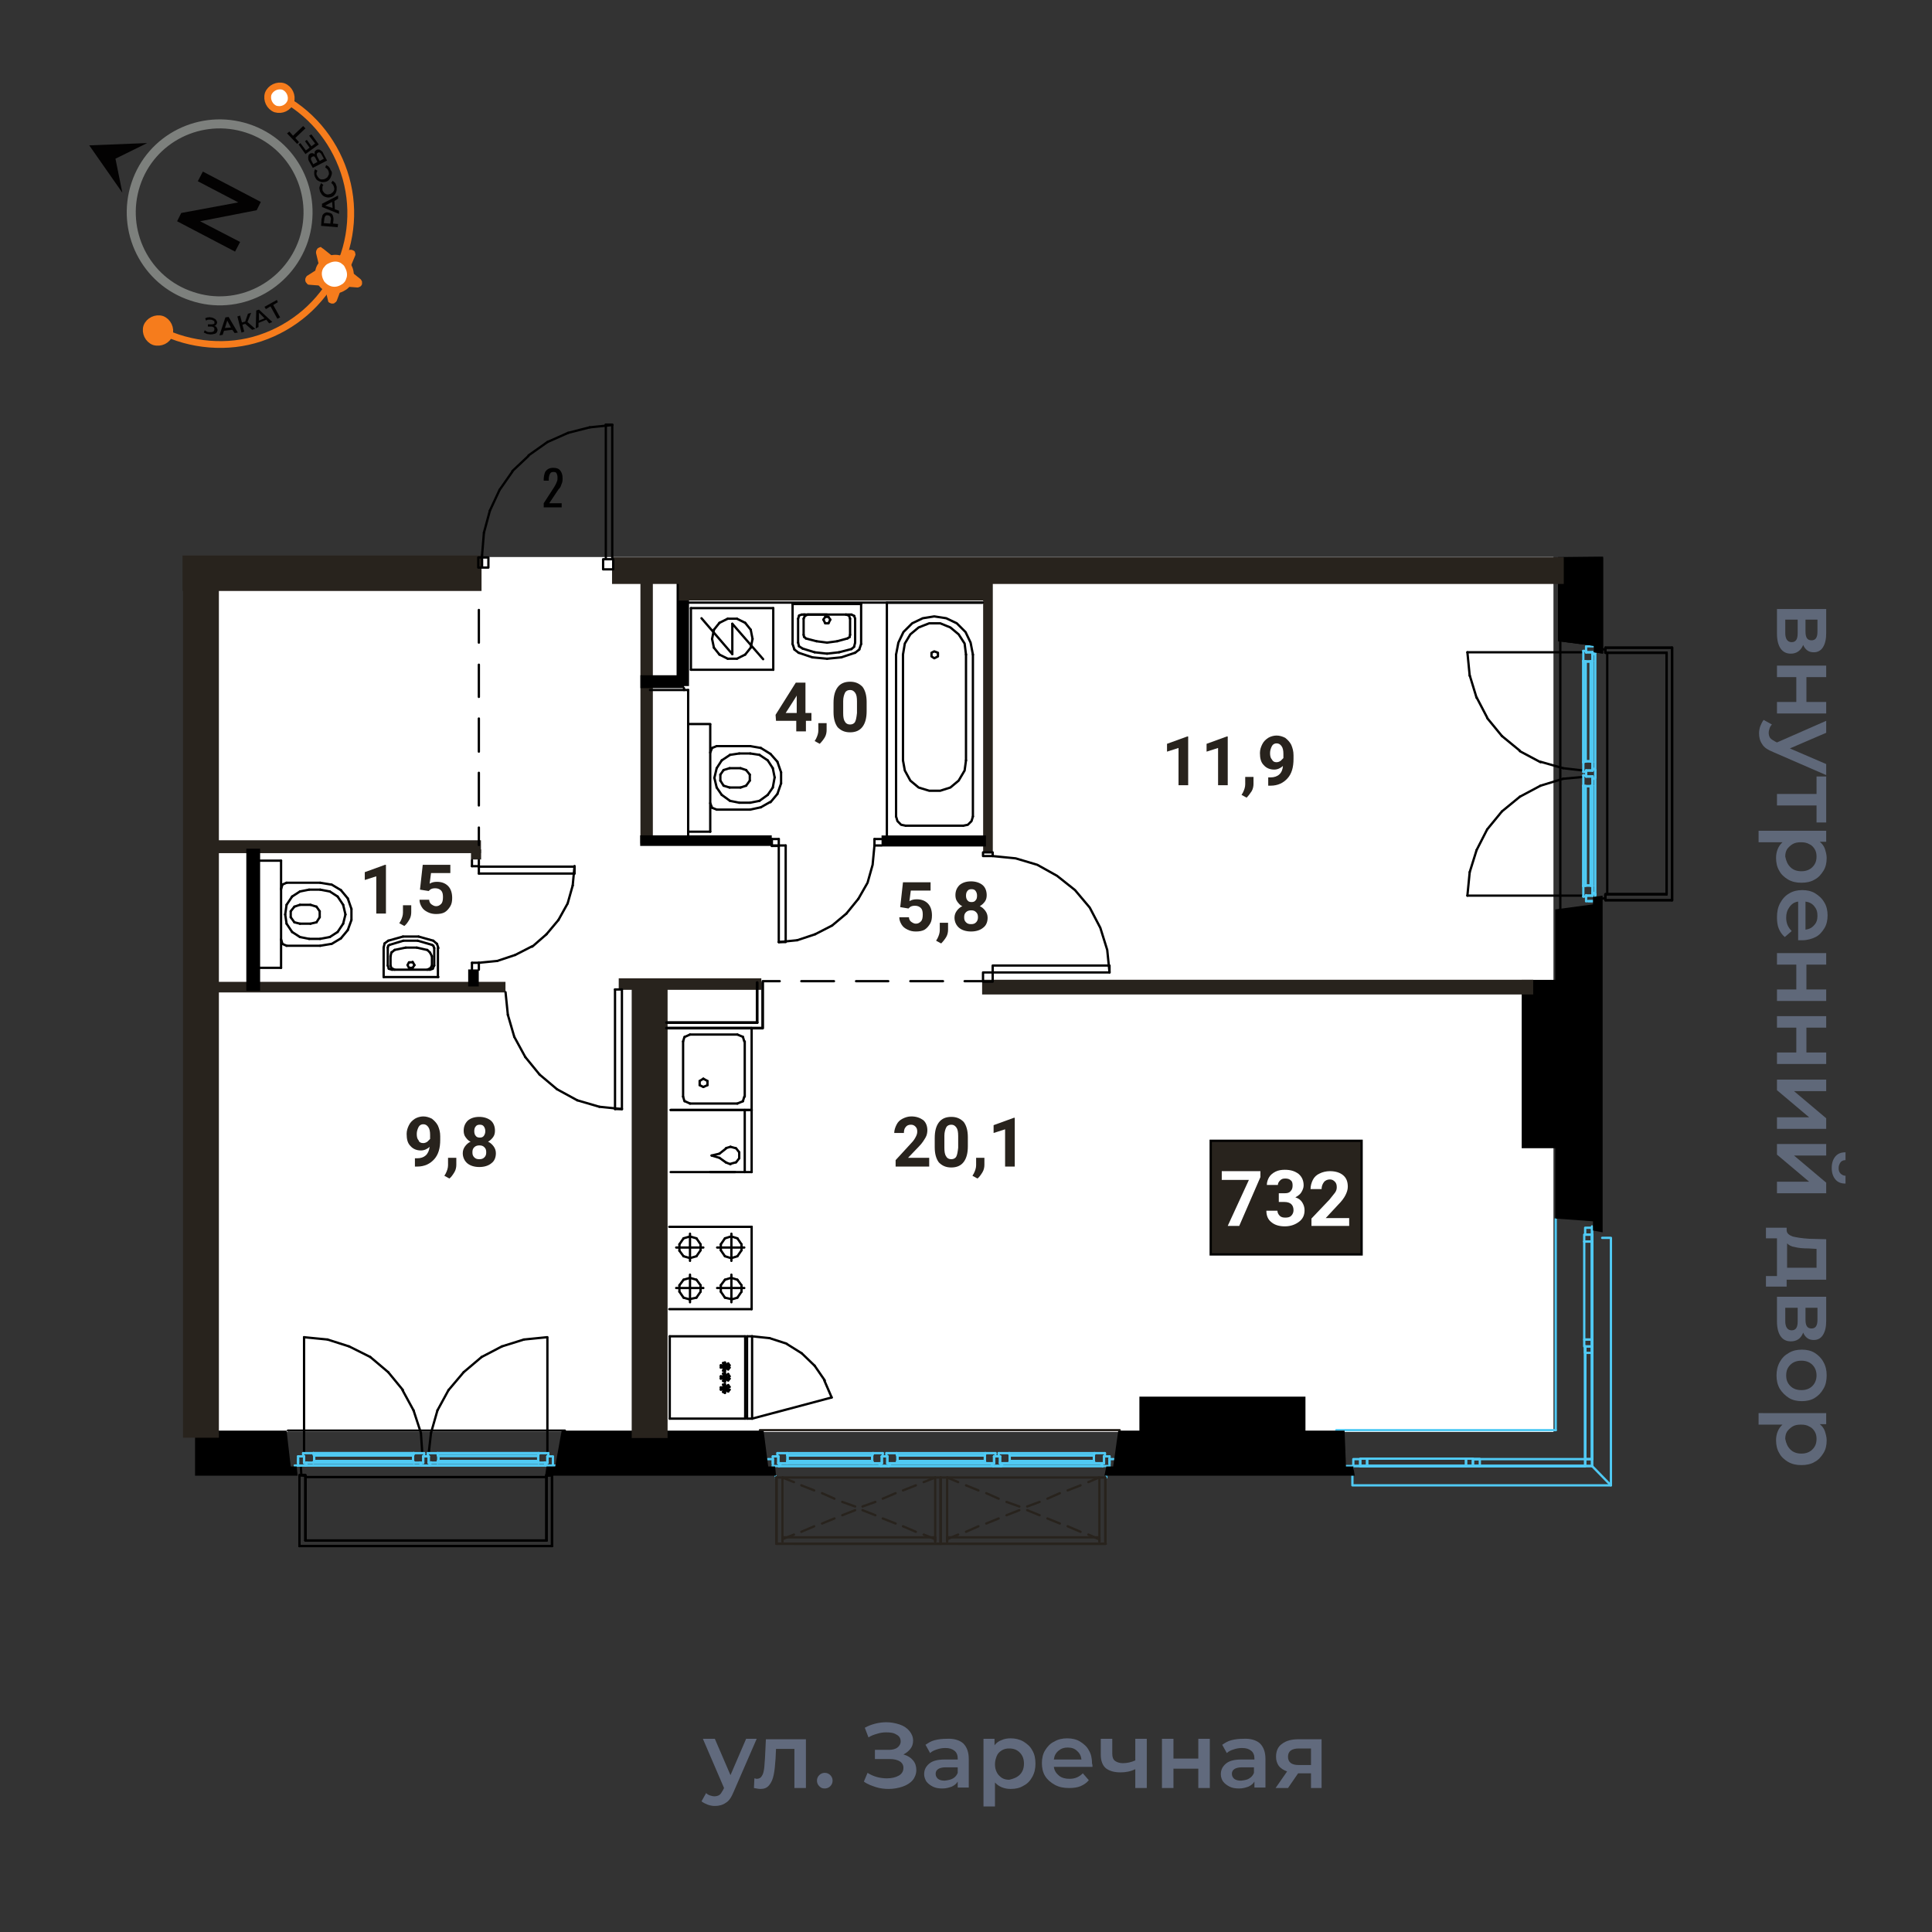 <?xml version="1.0" encoding="utf-8"?>
<!-- Generator: Adobe Illustrator 23.1.1, SVG Export Plug-In . SVG Version: 6.00 Build 0)  -->
<svg version="1.1" xmlns="http://www.w3.org/2000/svg" xmlns:xlink="http://www.w3.org/1999/xlink" x="0px" y="0px"
	 viewBox="0 0 420 420" style="enable-background:new 0 0 420 420;" xml:space="preserve">
<rect x="0" y="0" width="420" height="420" fill="#333333" stroke="none"/>
<style type="text/css">
	.st0{fill:#FFFFFF;}
	.st1{fill:none;stroke:#000000;stroke-width:0.5;stroke-linecap:round;stroke-linejoin:round;stroke-miterlimit:10;}
	.st2{fill:none;stroke:#50CAF4;stroke-width:0.5;stroke-linecap:round;stroke-linejoin:round;stroke-miterlimit:10;}
	.st3{fill:none;stroke:#28231D;stroke-width:0.5;stroke-linecap:round;stroke-linejoin:round;stroke-miterlimit:10;}
	.st4{fill:#28231D;}
	.st5{fill:none;stroke:#000000;stroke-width:0.6;stroke-linecap:round;stroke-linejoin:round;stroke-miterlimit:10;}
	.st6{fill:none;stroke:#000000;stroke-width:0.6;stroke-linecap:round;stroke-linejoin:round;stroke-miterlimit:10;}
	.st7{fill:none;stroke:#F67C1C;stroke-width:1.472;stroke-miterlimit:10;}
	.st8{fill:#030202;}
	.st9{fill:none;stroke:#7D807D;stroke-width:1.963;stroke-miterlimit:10;}
	.st10{fill:#F67C1C;stroke:#F67C1C;stroke-width:1.472;stroke-miterlimit:10;}
	.st11{fill:#FFFFFF;stroke:#F67C1C;stroke-width:1.472;stroke-miterlimit:10;}
	.st12{fill:#F67C1C;}
	.st13{fill:#616A7D;}
	.st14{enable-background:new    ;}
	.st15{fill:#5F6879;}
	.st16{fill:#28231D;stroke:#000000;stroke-width:0.5;stroke-miterlimit:10;}
</style>
<g id="_x30_5_квартира">
	<g id="подложка_5_">
	</g>
	<g id="окна_5_">
	</g>
	<g id="монолит_6_">
	</g>
	<g id="перегородки_5_">
	</g>
	<g id="с_x2F_у_5_">
	</g>
	<g id="кухня_5_">
	</g>
	<g id="двери_5_">
	</g>
	<g id="мебель_5_">
	</g>
	<g id="размеры_5_">
	</g>
	
		<rect x="45.4" y="121" transform="matrix(-1 -1.224647e-16 1.224647e-16 -1 383.108 432.293)" class="st0" width="292.3" height="190.2"/>
	<g>
		<line class="st1" x1="65.5" y1="320.7" x2="65.4" y2="318.6"/>
		<line class="st2" x1="65.4" y1="318.6" x2="64.1" y2="318.6"/>
		<line class="st1" x1="119.7" y1="318.6" x2="119.6" y2="320.7"/>
		<line class="st2" x1="66.1" y1="316.6" x2="65.9" y2="316.6"/>
		<line class="st2" x1="66.1" y1="318" x2="66.1" y2="316.6"/>
		<line class="st1" x1="66.1" y1="290.7" x2="71.2" y2="291.2"/>
		<line class="st1" x1="71.2" y1="291.2" x2="75.9" y2="292.7"/>
		<line class="st1" x1="75.9" y1="292.7" x2="80.5" y2="295"/>
		<line class="st1" x1="80.5" y1="295" x2="84.4" y2="298.3"/>
		<line class="st1" x1="84.4" y1="298.3" x2="87.6" y2="302.2"/>
		<line class="st1" x1="87.5" y1="302.2" x2="89.9" y2="306.6"/>
		<line class="st1" x1="89.9" y1="306.6" x2="91.5" y2="311.5"/>
		<line class="st1" x1="91.5" y1="311.5" x2="91.8" y2="315.9"/>
		<line class="st1" x1="66.1" y1="290.7" x2="66.1" y2="315.9"/>
		<line class="st1" x1="93.2" y1="315.9" x2="93.7" y2="311.5"/>
		<line class="st1" x1="93.7" y1="311.5" x2="95.1" y2="306.6"/>
		<line class="st1" x1="95.1" y1="306.6" x2="97.5" y2="302.2"/>
		<line class="st1" x1="97.5" y1="302.2" x2="100.8" y2="298.3"/>
		<line class="st1" x1="100.8" y1="298.3" x2="104.7" y2="295"/>
		<line class="st1" x1="104.7" y1="295" x2="109.1" y2="292.7"/>
		<line class="st1" x1="109.1" y1="292.7" x2="113.9" y2="291.2"/>
		<line class="st1" x1="113.9" y1="291.2" x2="118.9" y2="290.7"/>
		<line class="st1" x1="119" y1="315.9" x2="119" y2="290.7"/>
		<line class="st2" x1="66.7" y1="318" x2="66.4" y2="318.6"/>
		<line class="st1" x1="118.8" y1="321.1" x2="66.4" y2="321.1"/>
		<line class="st1" x1="122.8" y1="311" x2="62.6" y2="311"/>
		<line class="st1" x1="66.4" y1="334.9" x2="118.8" y2="334.9"/>
		<line class="st1" x1="118.8" y1="334.9" x2="118.8" y2="321.1"/>
		<line class="st1" x1="66.4" y1="321.1" x2="66.4" y2="334.9"/>
		<line class="st1" x1="66.4" y1="334.9" x2="66.4" y2="320.7"/>
		<line class="st1" x1="65.1" y1="320.7" x2="65.1" y2="336.1"/>
		<line class="st1" x1="118.8" y1="334.9" x2="66.4" y2="334.9"/>
		<line class="st1" x1="65.1" y1="336.1" x2="120" y2="336.1"/>
		<line class="st1" x1="118.8" y1="320.7" x2="118.8" y2="334.9"/>
		<line class="st1" x1="120" y1="336.1" x2="120" y2="320.7"/>
		<line class="st1" x1="65.5" y1="320.7" x2="65.6" y2="320.7"/>
		<line class="st1" x1="65.6" y1="320.7" x2="65.7" y2="320.7"/>
		<line class="st1" x1="65.7" y1="320.7" x2="65.9" y2="320.7"/>
		<line class="st1" x1="65.9" y1="320.7" x2="66" y2="320.7"/>
		<line class="st1" x1="66" y1="320.7" x2="66.1" y2="320.7"/>
		<line class="st1" x1="66.1" y1="320.7" x2="66.2" y2="320.7"/>
		<line class="st1" x1="66.2" y1="320.7" x2="66.1" y2="320.7"/>
		<line class="st1" x1="66.1" y1="320.7" x2="66" y2="320.7"/>
		<line class="st1" x1="66" y1="320.7" x2="65.9" y2="320.7"/>
		<line class="st1" x1="65.9" y1="320.7" x2="65.7" y2="320.7"/>
		<line class="st1" x1="65.7" y1="320.7" x2="65.6" y2="320.7"/>
		<line class="st1" x1="119.6" y1="320.7" x2="119.3" y2="320.7"/>
		<line class="st1" x1="119.3" y1="320.7" x2="119.2" y2="320.7"/>
		<line class="st1" x1="119.2" y1="320.7" x2="119.1" y2="320.7"/>
		<line class="st1" x1="119.1" y1="320.7" x2="119" y2="320.7"/>
		<line class="st1" x1="119" y1="320.7" x2="118.8" y2="320.7"/>
		<line class="st1" x1="118.8" y1="320.7" x2="119" y2="320.7"/>
		<line class="st1" x1="119" y1="320.7" x2="119.1" y2="320.7"/>
		<line class="st1" x1="119.1" y1="320.7" x2="119.2" y2="320.7"/>
		<line class="st1" x1="119.2" y1="320.7" x2="119.3" y2="320.7"/>
		<line class="st1" x1="119.3" y1="320.7" x2="119.6" y2="320.7"/>
		<line class="st1" x1="119.6" y1="320.7" x2="119.6" y2="320.7"/>
		<line class="st1" x1="118.8" y1="320.7" x2="120" y2="320.7"/>
		<line class="st1" x1="66.4" y1="320.7" x2="65.1" y2="320.7"/>
		<line class="st1" x1="120" y1="336.1" x2="120" y2="320.7"/>
		<line class="st1" x1="65.1" y1="336.1" x2="120" y2="336.1"/>
		<line class="st1" x1="65.1" y1="320.7" x2="65.1" y2="336.1"/>
		<line class="st1" x1="118.8" y1="334.9" x2="118.8" y2="320.7"/>
		<line class="st1" x1="66.4" y1="334.9" x2="118.8" y2="334.9"/>
		<line class="st1" x1="66.4" y1="320.7" x2="66.4" y2="334.9"/>
		<line class="st2" x1="121" y1="318.6" x2="119.7" y2="318.6"/>
		<line class="st2" x1="64.1" y1="318.6" x2="64.8" y2="318.6"/>
		<line class="st2" x1="90" y1="318" x2="68.1" y2="318"/>
		<line class="st2" x1="68.1" y1="315.9" x2="90" y2="315.9"/>
		<line class="st2" x1="68.1" y1="315.9" x2="68.3" y2="316.5"/>
		<line class="st2" x1="68.3" y1="316.4" x2="89.8" y2="316.4"/>
		<line class="st2" x1="68.1" y1="315.9" x2="90" y2="315.9"/>
		<line class="st2" x1="68.3" y1="317.6" x2="89.8" y2="317.6"/>
		<line class="st2" x1="68.3" y1="317.6" x2="68.1" y2="318"/>
		<line class="st2" x1="68.1" y1="318" x2="90" y2="318"/>
		<line class="st2" x1="89.8" y1="316.4" x2="90" y2="315.9"/>
		<line class="st2" x1="90" y1="318" x2="89.8" y2="317.6"/>
		<line class="st2" x1="68.1" y1="318" x2="66.1" y2="318"/>
		<line class="st2" x1="68.3" y1="317.6" x2="68.1" y2="318"/>
		<line class="st2" x1="68.3" y1="316.4" x2="68.3" y2="317.6"/>
		<line class="st2" x1="68.1" y1="315.9" x2="68.3" y2="316.5"/>
		<line class="st2" x1="65.9" y1="315.9" x2="68.1" y2="315.9"/>
		<line class="st2" x1="65.9" y1="316.6" x2="65.9" y2="315.9"/>
		<line class="st2" x1="92.2" y1="316.6" x2="92" y2="316.6"/>
		<line class="st2" x1="92.2" y1="315.9" x2="92.2" y2="316.6"/>
		<line class="st2" x1="89.9" y1="315.9" x2="92.2" y2="315.9"/>
		<line class="st2" x1="89.8" y1="316.4" x2="90" y2="315.9"/>
		<line class="st2" x1="89.8" y1="317.6" x2="89.8" y2="316.4"/>
		<line class="st2" x1="90" y1="318" x2="89.8" y2="317.6"/>
		<line class="st2" x1="92" y1="318" x2="89.9" y2="318"/>
		<line class="st2" x1="92" y1="316.6" x2="92" y2="318"/>
		<line class="st2" x1="68.3" y1="317.6" x2="68.3" y2="316.4"/>
		<line class="st2" x1="89.8" y1="317.6" x2="68.3" y2="317.6"/>
		<line class="st2" x1="89.8" y1="316.4" x2="89.8" y2="317.6"/>
		<line class="st2" x1="68.3" y1="316.4" x2="89.8" y2="316.4"/>
		<line class="st2" x1="117.1" y1="318" x2="95.1" y2="318"/>
		<line class="st2" x1="95.1" y1="315.9" x2="117.1" y2="315.9"/>
		<line class="st2" x1="95.1" y1="315.9" x2="95.2" y2="316.4"/>
		<line class="st2" x1="95.3" y1="316.5" x2="117" y2="316.5"/>
		<line class="st2" x1="95.1" y1="315.9" x2="117.1" y2="315.9"/>
		<line class="st2" x1="95.3" y1="317.6" x2="117" y2="317.6"/>
		<line class="st2" x1="95.2" y1="317.6" x2="95.1" y2="318"/>
		<line class="st2" x1="95.1" y1="318" x2="117.1" y2="318"/>
		<line class="st2" x1="117" y1="316.4" x2="117.1" y2="315.9"/>
		<line class="st2" x1="117.1" y1="318" x2="117" y2="317.6"/>
		<line class="st2" x1="95.1" y1="318" x2="93.2" y2="318"/>
		<line class="st2" x1="95.2" y1="317.6" x2="95.1" y2="318"/>
		<line class="st2" x1="95.3" y1="316.5" x2="95.3" y2="317.6"/>
		<line class="st2" x1="95.1" y1="315.9" x2="95.2" y2="316.4"/>
		<line class="st2" x1="93" y1="315.9" x2="95.1" y2="315.9"/>
		<line class="st2" x1="93" y1="316.6" x2="93" y2="315.9"/>
		<line class="st2" x1="93.2" y1="316.6" x2="93" y2="316.6"/>
		<line class="st2" x1="93.2" y1="318" x2="93.2" y2="316.6"/>
		<line class="st2" x1="119.2" y1="316.6" x2="119" y2="316.6"/>
		<line class="st2" x1="119.2" y1="315.9" x2="119.2" y2="316.6"/>
		<line class="st2" x1="117.1" y1="315.9" x2="119.2" y2="315.9"/>
		<line class="st2" x1="117" y1="316.4" x2="117.1" y2="315.9"/>
		<line class="st2" x1="117" y1="317.6" x2="117" y2="316.4"/>
		<line class="st2" x1="117.1" y1="318" x2="117" y2="317.6"/>
		<line class="st2" x1="119" y1="318" x2="117.1" y2="318"/>
		<line class="st2" x1="119" y1="316.6" x2="119" y2="318"/>
		<line class="st2" x1="95.3" y1="317.6" x2="95.3" y2="316.5"/>
		<line class="st2" x1="117" y1="317.6" x2="95.3" y2="317.6"/>
		<line class="st2" x1="117" y1="316.4" x2="117" y2="317.6"/>
		<line class="st2" x1="120.2" y1="316.7" x2="120.2" y2="318.4"/>
		<line class="st2" x1="95.3" y1="316.5" x2="117" y2="316.5"/>
		<line class="st2" x1="92" y1="318" x2="92" y2="316.6"/>
		<line class="st2" x1="91.3" y1="318" x2="92" y2="318"/>
		<line class="st2" x1="91.7" y1="318.6" x2="91.3" y2="318"/>
		<line class="st2" x1="93.4" y1="318.6" x2="91.7" y2="318.6"/>
		<line class="st2" x1="93.7" y1="317.9" x2="93.3" y2="318.6"/>
		<line class="st2" x1="93.2" y1="318" x2="93.7" y2="318"/>
		<line class="st2" x1="93.2" y1="316.6" x2="93.2" y2="318"/>
		<line class="st2" x1="92" y1="316.6" x2="93.2" y2="316.6"/>
		<line class="st2" x1="118.4" y1="318" x2="118.8" y2="318.6"/>
		<line class="st2" x1="66.7" y1="318" x2="91.3" y2="318"/>
		<line class="st2" x1="93.7" y1="318" x2="118.5" y2="318"/>
		<line class="st2" x1="118.8" y1="318.6" x2="66.4" y2="318.6"/>
		<line class="st2" x1="92.2" y1="316.6" x2="93" y2="316.6"/>
		<line class="st2" x1="120.2" y1="318.6" x2="118.8" y2="318.6"/>
		<line class="st2" x1="119" y1="316.6" x2="120.2" y2="316.6"/>
		<line class="st2" x1="119" y1="318" x2="119" y2="316.6"/>
		<line class="st2" x1="118.4" y1="318" x2="119" y2="318"/>
		<line class="st2" x1="118.8" y1="318.6" x2="118.4" y2="318"/>
		<line class="st2" x1="66.1" y1="318" x2="66.7" y2="318"/>
		<line class="st2" x1="66.1" y1="316.6" x2="66.1" y2="318"/>
		<line class="st2" x1="64.8" y1="316.6" x2="66.1" y2="316.6"/>
		<line class="st2" x1="64.8" y1="318.6" x2="64.8" y2="316.6"/>
		<line class="st2" x1="66.4" y1="318.6" x2="64.8" y2="318.6"/>
		<line class="st2" x1="66.7" y1="318" x2="66.4" y2="318.6"/>
		<line class="st2" x1="64.8" y1="318" x2="64.8" y2="317.1"/>
	</g>
	<g>
		<line class="st1" x1="349" y1="195.3" x2="346.9" y2="195.4"/>
		<line class="st2" x1="346.8" y1="195.4" x2="346.8" y2="196.7"/>
		<line class="st1" x1="346.9" y1="141" x2="349" y2="141.2"/>
		<line class="st2" x1="344.8" y1="194.7" x2="344.8" y2="194.9"/>
		<line class="st2" x1="346.2" y1="194.7" x2="344.8" y2="194.7"/>
		<line class="st1" x1="319" y1="194.7" x2="319.5" y2="189.6"/>
		<line class="st1" x1="319.5" y1="189.6" x2="321" y2="184.8"/>
		<line class="st1" x1="321" y1="184.8" x2="323.3" y2="180.3"/>
		<line class="st1" x1="323.3" y1="180.3" x2="326.5" y2="176.4"/>
		<line class="st1" x1="326.5" y1="176.4" x2="330.4" y2="173.2"/>
		<line class="st1" x1="330.4" y1="173.2" x2="334.9" y2="170.8"/>
		<line class="st1" x1="334.9" y1="170.8" x2="339.8" y2="169.3"/>
		<line class="st1" x1="339.8" y1="169.3" x2="344.2" y2="168.9"/>
		<line class="st1" x1="319" y1="194.7" x2="344.2" y2="194.7"/>
		<line class="st1" x1="344.2" y1="167.5" x2="339.8" y2="167"/>
		<line class="st1" x1="339.8" y1="167" x2="334.9" y2="165.6"/>
		<line class="st1" x1="334.9" y1="165.7" x2="330.4" y2="163.3"/>
		<line class="st1" x1="330.4" y1="163.2" x2="326.5" y2="160"/>
		<line class="st1" x1="326.5" y1="160" x2="323.3" y2="156.1"/>
		<line class="st1" x1="323.3" y1="156" x2="321" y2="151.6"/>
		<line class="st1" x1="321" y1="151.7" x2="319.5" y2="146.8"/>
		<line class="st1" x1="319.5" y1="146.9" x2="319" y2="141.8"/>
		<line class="st1" x1="344.2" y1="141.8" x2="319" y2="141.8"/>
		<line class="st2" x1="346.2" y1="194" x2="346.8" y2="194.4"/>
		<line class="st1" x1="349.4" y1="141.9" x2="349.4" y2="194.4"/>
		<line class="st1" x1="339.2" y1="138" x2="339.2" y2="198.2"/>
		<line class="st1" x1="362.3" y1="194.4" x2="362.3" y2="141.9"/>
		<line class="st1" x1="362.3" y1="141.9" x2="349.4" y2="141.9"/>
		<line class="st1" x1="349.4" y1="194.4" x2="362.3" y2="194.4"/>
		<line class="st1" x1="362.3" y1="194.4" x2="349" y2="194.4"/>
		<line class="st1" x1="349" y1="195.7" x2="363.5" y2="195.7"/>
		<line class="st1" x1="362.3" y1="141.9" x2="362.3" y2="194.4"/>
		<line class="st1" x1="363.5" y1="195.7" x2="363.5" y2="140.8"/>
		<line class="st1" x1="349" y1="141.9" x2="362.3" y2="141.9"/>
		<line class="st1" x1="363.5" y1="140.8" x2="349" y2="140.8"/>
		<line class="st1" x1="349" y1="195.3" x2="349" y2="195.1"/>
		<line class="st1" x1="349" y1="195.2" x2="349" y2="195"/>
		<line class="st1" x1="349" y1="195" x2="349" y2="194.9"/>
		<line class="st1" x1="349" y1="194.9" x2="349" y2="194.8"/>
		<line class="st1" x1="349" y1="194.8" x2="349" y2="194.7"/>
		<line class="st1" x1="349" y1="194.7" x2="349" y2="194.5"/>
		<line class="st1" x1="349" y1="194.5" x2="349" y2="194.7"/>
		<line class="st1" x1="349" y1="194.7" x2="349" y2="194.8"/>
		<line class="st1" x1="349" y1="194.8" x2="349" y2="194.9"/>
		<line class="st1" x1="349" y1="194.9" x2="349" y2="195"/>
		<line class="st1" x1="349" y1="195" x2="349" y2="195.2"/>
		<line class="st1" x1="349" y1="141.2" x2="349" y2="141.4"/>
		<line class="st1" x1="349" y1="141.4" x2="349" y2="141.5"/>
		<line class="st1" x1="349" y1="141.5" x2="349" y2="141.7"/>
		<line class="st1" x1="349" y1="141.7" x2="349" y2="141.8"/>
		<line class="st1" x1="349" y1="141.8" x2="349" y2="141.9"/>
		<line class="st1" x1="349" y1="141.9" x2="349" y2="141.8"/>
		<line class="st1" x1="349" y1="141.8" x2="349" y2="141.7"/>
		<line class="st1" x1="349" y1="141.7" x2="349" y2="141.5"/>
		<line class="st1" x1="349" y1="141.5" x2="349" y2="141.4"/>
		<line class="st1" x1="349" y1="141.4" x2="349" y2="141.2"/>
		<line class="st1" x1="349" y1="141.2" x2="349" y2="141.2"/>
		<line class="st1" x1="349" y1="141.9" x2="349" y2="140.8"/>
		<line class="st1" x1="349" y1="194.4" x2="349" y2="195.7"/>
		<line class="st1" x1="363.5" y1="140.8" x2="349" y2="140.8"/>
		<line class="st1" x1="363.5" y1="195.7" x2="363.5" y2="140.8"/>
		<line class="st1" x1="349" y1="195.7" x2="363.5" y2="195.7"/>
		<line class="st1" x1="362.3" y1="141.9" x2="349" y2="141.9"/>
		<line class="st1" x1="362.3" y1="194.4" x2="362.3" y2="141.9"/>
		<line class="st1" x1="349" y1="194.4" x2="362.3" y2="194.4"/>
		<line class="st2" x1="346.8" y1="139.8" x2="346.8" y2="141"/>
		<line class="st2" x1="346.8" y1="196.7" x2="346.8" y2="195.9"/>
		<line class="st2" x1="346.2" y1="170.8" x2="346.2" y2="192.6"/>
		<line class="st2" x1="344.2" y1="192.6" x2="344.2" y2="170.8"/>
		<line class="st2" x1="344.2" y1="192.6" x2="344.7" y2="192.5"/>
		<line class="st2" x1="344.7" y1="192.5" x2="344.7" y2="170.9"/>
		<line class="st2" x1="344.2" y1="192.6" x2="344.2" y2="170.8"/>
		<line class="st2" x1="345.8" y1="192.5" x2="345.8" y2="170.9"/>
		<line class="st2" x1="345.8" y1="192.5" x2="346.2" y2="192.6"/>
		<line class="st2" x1="346.2" y1="192.6" x2="346.2" y2="170.8"/>
		<line class="st2" x1="344.7" y1="170.9" x2="344.2" y2="170.8"/>
		<line class="st2" x1="346.2" y1="170.8" x2="345.8" y2="170.9"/>
		<line class="st2" x1="346.2" y1="192.6" x2="346.2" y2="194.7"/>
		<line class="st2" x1="345.8" y1="192.5" x2="346.2" y2="192.6"/>
		<line class="st2" x1="344.7" y1="192.5" x2="345.8" y2="192.5"/>
		<line class="st2" x1="344.2" y1="192.6" x2="344.7" y2="192.5"/>
		<line class="st2" x1="344.2" y1="194.9" x2="344.2" y2="192.6"/>
		<line class="st2" x1="344.8" y1="194.9" x2="344.2" y2="194.9"/>
		<line class="st2" x1="344.8" y1="168.5" x2="344.8" y2="168.8"/>
		<line class="st2" x1="344.2" y1="168.6" x2="344.8" y2="168.6"/>
		<line class="st2" x1="344.2" y1="170.8" x2="344.2" y2="168.5"/>
		<line class="st2" x1="344.7" y1="170.9" x2="344.2" y2="170.8"/>
		<line class="st2" x1="345.8" y1="170.9" x2="344.7" y2="170.9"/>
		<line class="st2" x1="346.2" y1="170.8" x2="345.8" y2="170.9"/>
		<line class="st2" x1="346.2" y1="168.8" x2="346.2" y2="170.8"/>
		<line class="st2" x1="344.8" y1="168.8" x2="346.2" y2="168.8"/>
		<line class="st2" x1="345.8" y1="192.5" x2="344.7" y2="192.5"/>
		<line class="st2" x1="345.8" y1="170.9" x2="345.8" y2="192.5"/>
		<line class="st2" x1="344.7" y1="170.9" x2="345.8" y2="170.9"/>
		<line class="st2" x1="344.7" y1="192.5" x2="344.7" y2="170.9"/>
		<line class="st2" x1="346.2" y1="143.7" x2="346.2" y2="165.7"/>
		<line class="st2" x1="344.2" y1="165.7" x2="344.2" y2="143.7"/>
		<line class="st2" x1="344.2" y1="165.7" x2="344.7" y2="165.5"/>
		<line class="st2" x1="344.7" y1="165.5" x2="344.7" y2="143.8"/>
		<line class="st2" x1="344.2" y1="165.7" x2="344.2" y2="143.7"/>
		<line class="st2" x1="345.8" y1="165.5" x2="345.8" y2="143.8"/>
		<line class="st2" x1="345.8" y1="165.5" x2="346.2" y2="165.7"/>
		<line class="st2" x1="346.2" y1="165.7" x2="346.2" y2="143.7"/>
		<line class="st2" x1="344.7" y1="143.8" x2="344.2" y2="143.7"/>
		<line class="st2" x1="346.2" y1="143.7" x2="345.8" y2="143.8"/>
		<line class="st2" x1="346.2" y1="165.6" x2="346.2" y2="167.5"/>
		<line class="st2" x1="345.8" y1="165.5" x2="346.2" y2="165.7"/>
		<line class="st2" x1="344.7" y1="165.5" x2="345.8" y2="165.5"/>
		<line class="st2" x1="344.2" y1="165.7" x2="344.7" y2="165.5"/>
		<line class="st2" x1="344.2" y1="167.8" x2="344.2" y2="165.7"/>
		<line class="st2" x1="344.8" y1="167.8" x2="344.2" y2="167.8"/>
		<line class="st2" x1="344.8" y1="167.5" x2="344.8" y2="167.8"/>
		<line class="st2" x1="346.2" y1="167.5" x2="344.8" y2="167.5"/>
		<line class="st2" x1="344.8" y1="141.5" x2="344.8" y2="141.8"/>
		<line class="st2" x1="344.2" y1="141.5" x2="344.8" y2="141.5"/>
		<line class="st2" x1="344.2" y1="143.7" x2="344.2" y2="141.5"/>
		<line class="st2" x1="344.7" y1="143.8" x2="344.2" y2="143.7"/>
		<line class="st2" x1="345.8" y1="143.8" x2="344.7" y2="143.8"/>
		<line class="st2" x1="346.2" y1="143.7" x2="345.8" y2="143.8"/>
		<line class="st2" x1="346.2" y1="141.8" x2="346.2" y2="143.7"/>
		<line class="st2" x1="344.8" y1="141.8" x2="346.2" y2="141.8"/>
		<line class="st2" x1="345.8" y1="165.5" x2="344.7" y2="165.5"/>
		<line class="st2" x1="345.8" y1="143.8" x2="345.8" y2="165.5"/>
		<line class="st2" x1="344.7" y1="143.8" x2="345.8" y2="143.8"/>
		<line class="st2" x1="345" y1="140.5" x2="346.6" y2="140.5"/>
		<line class="st2" x1="344.7" y1="165.5" x2="344.7" y2="143.8"/>
		<line class="st2" x1="346.2" y1="168.8" x2="344.8" y2="168.8"/>
		<line class="st2" x1="346.2" y1="169.4" x2="346.2" y2="168.8"/>
		<line class="st2" x1="346.8" y1="169.1" x2="346.2" y2="169.4"/>
		<line class="st2" x1="346.8" y1="167.4" x2="346.8" y2="169"/>
		<line class="st2" x1="346.2" y1="167" x2="346.8" y2="167.4"/>
		<line class="st2" x1="346.2" y1="167.5" x2="346.2" y2="167"/>
		<line class="st2" x1="344.8" y1="167.5" x2="346.2" y2="167.5"/>
		<line class="st2" x1="344.8" y1="168.8" x2="344.8" y2="167.5"/>
		<line class="st2" x1="346.2" y1="142.3" x2="346.8" y2="141.9"/>
		<line class="st2" x1="346.2" y1="194" x2="346.2" y2="169.4"/>
		<line class="st2" x1="346.2" y1="167" x2="346.2" y2="142.3"/>
		<line class="st2" x1="346.8" y1="141.9" x2="346.8" y2="194.4"/>
		<line class="st2" x1="344.8" y1="168.6" x2="344.8" y2="167.8"/>
		<line class="st2" x1="346.8" y1="140.5" x2="346.8" y2="141.9"/>
		<line class="st2" x1="344.8" y1="141.8" x2="344.8" y2="140.5"/>
		<line class="st2" x1="346.2" y1="141.8" x2="344.8" y2="141.8"/>
		<line class="st2" x1="346.2" y1="142.3" x2="346.2" y2="141.8"/>
		<line class="st2" x1="346.8" y1="141.9" x2="346.2" y2="142.3"/>
		<line class="st2" x1="346.2" y1="194.7" x2="346.2" y2="194"/>
		<line class="st2" x1="344.8" y1="194.7" x2="346.2" y2="194.7"/>
		<line class="st2" x1="344.8" y1="195.9" x2="344.8" y2="194.6"/>
		<line class="st2" x1="346.8" y1="195.9" x2="344.8" y2="195.9"/>
		<line class="st2" x1="346.8" y1="194.4" x2="346.8" y2="195.9"/>
		<line class="st2" x1="346.2" y1="194" x2="346.8" y2="194.4"/>
		<line class="st2" x1="346.2" y1="195.9" x2="345.3" y2="195.9"/>
	</g>
	<line class="st2" x1="338.2" y1="310.9" x2="338.2" y2="265"/>
	<line class="st2" x1="292.3" y1="318.7" x2="294" y2="318.7"/>
	<line class="st2" x1="290.5" y1="310.9" x2="338.2" y2="310.9"/>
	<line class="st2" x1="297.2" y1="318.7" x2="318.7" y2="318.7"/>
	<line class="st2" x1="318.7" y1="317.1" x2="318.7" y2="318.7"/>
	<polyline class="st2" points="318.7,317.1 297.2,317.1 297.2,318.7 	"/>
	<polyline class="st2" points="320.2,318.7 320.2,317.1 318.7,317.1 318.7,318.7 320.2,318.7 	"/>
	<polyline class="st2" points="295.7,317.1 295.7,318.7 297.2,318.7 297.2,317.1 295.7,317.1 	"/>
	<polyline class="st2" points="321.7,317.2 320.2,317.2 320.2,318.7 321.7,318.7 321.7,317.2 	"/>
	<line class="st2" x1="344.6" y1="318.7" x2="295.7" y2="318.7"/>
	<line class="st2" x1="346.1" y1="268.4" x2="346.1" y2="317.2"/>
	<line class="st2" x1="344.6" y1="317.2" x2="344.6" y2="292.7"/>
	<polyline class="st2" points="344.6,318.7 346.1,318.7 346.1,317.2 344.6,317.2 344.6,318.7 	"/>
	<polyline class="st2" points="294.2,317.2 294.2,318.7 295.7,318.7 295.7,317.2 294.2,317.2 	"/>
	<line class="st2" x1="320.2" y1="317.2" x2="321.7" y2="317.2"/>
	<line class="st2" x1="321.7" y1="318.7" x2="320.2" y2="318.7"/>
	<line class="st2" x1="295.7" y1="318.7" x2="344.6" y2="318.7"/>
	<line class="st2" x1="344.6" y1="317.2" x2="344.6" y2="318.7"/>
	<line class="st2" x1="320.2" y1="317.2" x2="344.6" y2="317.2"/>
	<line class="st2" x1="295.7" y1="318.7" x2="344.6" y2="318.7"/>
	<polyline class="st2" points="346.1,317.2 344.6,317.2 344.6,292.7 	"/>
	<line class="st2" x1="346.1" y1="317.2" x2="346.1" y2="268.4"/>
	<line class="st2" x1="344.6" y1="317.2" x2="344.6" y2="292.7"/>
	<line class="st2" x1="346.1" y1="317.2" x2="346.1" y2="268.4"/>
	<line class="st2" x1="346.1" y1="318.7" x2="346.1" y2="294.1"/>
	<polyline class="st2" points="346.1,318.7 350.2,322.9 350.2,269.1 348.3,269.1 	"/>
	<polyline class="st2" points="350.2,322.9 294,322.9 294,318.7 346.1,318.7 	"/>
	<line class="st2" x1="346.1" y1="291.2" x2="346.1" y2="269.9"/>
	<line class="st2" x1="344.4" y1="269.9" x2="346.1" y2="269.9"/>
	<polyline class="st2" points="344.4,269.9 344.4,291.2 346.1,291.2 	"/>
	<polyline class="st2" points="344.4,292.7 346.1,292.7 346.1,291.2 344.4,291.2 344.4,292.7 	"/>
	<polyline class="st2" points="346.1,268.4 344.4,268.4 344.4,269.9 346.1,269.9 346.1,268.4 	"/>
	<polyline class="st2" points="346.1,294.1 346.1,292.7 344.6,292.7 344.6,294.1 346.1,294.1 	"/>
	<polyline class="st2" points="346.1,266.9 344.6,266.9 344.6,268.4 346.1,268.4 346.1,266.9 	"/>
	<line class="st2" x1="346.1" y1="292.7" x2="346.1" y2="294.1"/>
	<line class="st2" x1="344.6" y1="294.1" x2="344.6" y2="292.7"/>
	<line class="st2" x1="346.1" y1="292.7" x2="346.1" y2="266.6"/>
	<g>
		<line class="st3" x1="165.2" y1="310.9" x2="243.4" y2="310.9"/>
		<line class="st2" x1="237.8" y1="316.4" x2="219.5" y2="316.4"/>
		<line class="st2" x1="219.5" y1="316.4" x2="219.5" y2="317.6"/>
		<line class="st2" x1="219.5" y1="317.6" x2="237.8" y2="317.6"/>
		<line class="st2" x1="237.8" y1="317.6" x2="237.8" y2="316.4"/>
		<line class="st2" x1="237.9" y1="315.9" x2="237.8" y2="316.4"/>
		<line class="st2" x1="237.8" y1="317.6" x2="237.9" y2="318.1"/>
		<line class="st2" x1="238" y1="315.9" x2="219.4" y2="315.9"/>
		<line class="st2" x1="219.4" y1="315.9" x2="219.5" y2="316.4"/>
		<line class="st2" x1="219.5" y1="316.4" x2="237.8" y2="316.4"/>
		<line class="st2" x1="219.5" y1="317.6" x2="237.8" y2="317.6"/>
		<line class="st2" x1="219.5" y1="317.6" x2="219.4" y2="318.1"/>
		<line class="st2" x1="219.4" y1="318.1" x2="238" y2="318.1"/>
		<line class="st2" x1="240" y1="318.1" x2="240" y2="316.6"/>
		<line class="st2" x1="240" y1="316.6" x2="240.2" y2="316.6"/>
		<line class="st2" x1="240.2" y1="316.6" x2="240.2" y2="315.9"/>
		<line class="st2" x1="240.2" y1="315.9" x2="238" y2="315.9"/>
		<line class="st2" x1="237.9" y1="315.9" x2="237.8" y2="316.4"/>
		<line class="st2" x1="237.8" y1="316.4" x2="237.8" y2="317.6"/>
		<line class="st2" x1="237.8" y1="317.6" x2="237.9" y2="318.1"/>
		<line class="st2" x1="238" y1="318.1" x2="240" y2="318.1"/>
		<line class="st2" x1="217.4" y1="316.6" x2="217.4" y2="318.1"/>
		<line class="st2" x1="217.4" y1="318.1" x2="219.4" y2="318.1"/>
		<line class="st2" x1="219.4" y1="318.1" x2="219.5" y2="317.6"/>
		<line class="st2" x1="219.5" y1="317.6" x2="219.5" y2="316.4"/>
		<line class="st2" x1="219.5" y1="316.4" x2="219.4" y2="315.9"/>
		<line class="st2" x1="219.4" y1="315.9" x2="217.1" y2="315.9"/>
		<line class="st2" x1="217.1" y1="315.9" x2="217.1" y2="316.6"/>
		<line class="st2" x1="217.1" y1="316.6" x2="217.4" y2="316.6"/>
		<line class="st2" x1="214.1" y1="316.4" x2="195.1" y2="316.4"/>
		<line class="st2" x1="195.1" y1="316.4" x2="195.1" y2="317.6"/>
		<line class="st2" x1="195.1" y1="317.6" x2="214.1" y2="317.6"/>
		<line class="st2" x1="214.1" y1="317.6" x2="214.1" y2="316.4"/>
		<line class="st2" x1="214.2" y1="315.9" x2="214.1" y2="316.4"/>
		<line class="st2" x1="214.1" y1="317.6" x2="214.2" y2="318.1"/>
		<line class="st2" x1="214.2" y1="315.9" x2="194.9" y2="315.9"/>
		<line class="st2" x1="194.9" y1="315.9" x2="195.1" y2="316.5"/>
		<line class="st2" x1="195.1" y1="316.4" x2="214.1" y2="316.4"/>
		<line class="st2" x1="195.1" y1="317.6" x2="214.1" y2="317.6"/>
		<line class="st2" x1="195.1" y1="317.6" x2="194.9" y2="318.1"/>
		<line class="st2" x1="194.9" y1="318.1" x2="214.2" y2="318.1"/>
		<line class="st2" x1="216.1" y1="318.1" x2="216.1" y2="316.6"/>
		<line class="st2" x1="216.1" y1="316.6" x2="216.4" y2="316.6"/>
		<line class="st2" x1="216.4" y1="316.6" x2="216.4" y2="315.9"/>
		<line class="st2" x1="216.4" y1="315.9" x2="214.2" y2="315.9"/>
		<line class="st2" x1="214.2" y1="315.9" x2="214.1" y2="316.4"/>
		<line class="st2" x1="214.1" y1="316.4" x2="214.1" y2="317.6"/>
		<line class="st2" x1="214.1" y1="317.6" x2="214.2" y2="318.1"/>
		<line class="st2" x1="214.2" y1="318.1" x2="216.1" y2="318.1"/>
		<line class="st2" x1="192.9" y1="316.6" x2="192.9" y2="318.1"/>
		<line class="st2" x1="192.9" y1="318.1" x2="194.9" y2="318.1"/>
		<line class="st2" x1="194.9" y1="318.1" x2="195.1" y2="317.6"/>
		<line class="st2" x1="195.1" y1="317.6" x2="195.1" y2="316.4"/>
		<line class="st2" x1="195.1" y1="316.5" x2="194.9" y2="315.9"/>
		<line class="st2" x1="194.9" y1="315.9" x2="192.7" y2="315.9"/>
		<line class="st2" x1="192.7" y1="315.9" x2="192.7" y2="316.6"/>
		<line class="st2" x1="192.7" y1="316.6" x2="192.9" y2="316.6"/>
		<line class="st2" x1="189.6" y1="316.4" x2="171.2" y2="316.4"/>
		<line class="st2" x1="171.2" y1="316.4" x2="171.2" y2="317.6"/>
		<line class="st2" x1="171.2" y1="317.6" x2="189.6" y2="317.6"/>
		<line class="st2" x1="189.6" y1="317.6" x2="189.6" y2="316.4"/>
		<line class="st2" x1="189.8" y1="315.9" x2="189.6" y2="316.4"/>
		<line class="st2" x1="189.6" y1="317.6" x2="189.8" y2="318.1"/>
		<line class="st2" x1="189.8" y1="315.9" x2="171.1" y2="315.9"/>
		<line class="st2" x1="171.1" y1="315.9" x2="171.2" y2="316.4"/>
		<line class="st2" x1="171.2" y1="316.4" x2="189.6" y2="316.4"/>
		<line class="st2" x1="171.2" y1="317.6" x2="189.6" y2="317.6"/>
		<line class="st2" x1="171.2" y1="317.6" x2="171.1" y2="318.1"/>
		<line class="st2" x1="171.1" y1="318.1" x2="189.8" y2="318.1"/>
		<line class="st2" x1="191.7" y1="318.1" x2="191.7" y2="316.6"/>
		<line class="st2" x1="191.7" y1="316.6" x2="191.9" y2="316.6"/>
		<line class="st2" x1="191.9" y1="316.6" x2="191.9" y2="315.9"/>
		<line class="st2" x1="191.9" y1="315.9" x2="189.8" y2="315.9"/>
		<line class="st2" x1="189.8" y1="315.9" x2="189.6" y2="316.4"/>
		<line class="st2" x1="189.6" y1="316.4" x2="189.6" y2="317.6"/>
		<line class="st2" x1="189.6" y1="317.6" x2="189.8" y2="318.1"/>
		<line class="st2" x1="189.8" y1="318.1" x2="191.7" y2="318.1"/>
		<line class="st2" x1="169.2" y1="316.6" x2="169.2" y2="318.1"/>
		<line class="st2" x1="169.2" y1="318.1" x2="171.1" y2="318.1"/>
		<line class="st2" x1="171.1" y1="318.1" x2="171.2" y2="317.6"/>
		<line class="st2" x1="171.2" y1="317.6" x2="171.2" y2="316.4"/>
		<line class="st2" x1="171.2" y1="316.4" x2="171.1" y2="315.9"/>
		<line class="st2" x1="171.1" y1="315.9" x2="169" y2="315.9"/>
		<line class="st2" x1="169" y1="315.9" x2="169" y2="316.6"/>
		<line class="st2" x1="169" y1="316.6" x2="169.2" y2="316.6"/>
		<line class="st2" x1="217.1" y1="316.6" x2="216.4" y2="316.6"/>
		<line class="st2" x1="192.7" y1="316.6" x2="191.9" y2="316.6"/>
		<line class="st2" x1="215.9" y1="318.7" x2="215.5" y2="318.1"/>
		<line class="st2" x1="215.5" y1="318.1" x2="193.6" y2="318.1"/>
		<line class="st2" x1="169.8" y1="318.1" x2="169.3" y2="318.7"/>
		<line class="st2" x1="239.7" y1="318.7" x2="239.3" y2="318.1"/>
		<line class="st2" x1="239.3" y1="318.1" x2="218" y2="318.1"/>
		<line class="st2" x1="218" y1="318.1" x2="217.6" y2="318.7"/>
		<line class="st2" x1="193.6" y1="318.1" x2="193.2" y2="318.7"/>
		<line class="st2" x1="191.5" y1="318.7" x2="191.1" y2="318.1"/>
		<line class="st2" x1="169.3" y1="318.7" x2="239.7" y2="318.7"/>
		<line class="st2" x1="169.3" y1="318.7" x2="191.5" y2="318.7"/>
		<line class="st2" x1="217.6" y1="318.7" x2="239.7" y2="318.7"/>
		<line class="st2" x1="193.2" y1="318.7" x2="215.9" y2="318.7"/>
		<line class="st2" x1="241.2" y1="316.6" x2="240" y2="316.6"/>
		<line class="st2" x1="240" y1="316.6" x2="240" y2="318.1"/>
		<line class="st2" x1="240" y1="318.1" x2="239.3" y2="318.1"/>
		<line class="st2" x1="239.3" y1="318.1" x2="239.7" y2="318.7"/>
		<line class="st2" x1="239.7" y1="318.7" x2="241.2" y2="318.7"/>
		<line class="st2" x1="241.2" y1="318.7" x2="241.2" y2="316.6"/>
		<line class="st2" x1="217.4" y1="316.6" x2="216.1" y2="316.6"/>
		<line class="st2" x1="216.1" y1="316.6" x2="216.1" y2="318.1"/>
		<line class="st2" x1="216.1" y1="318.1" x2="215.5" y2="318.1"/>
		<line class="st2" x1="215.5" y1="318.1" x2="215.9" y2="318.7"/>
		<line class="st2" x1="215.9" y1="318.7" x2="217.7" y2="318.7"/>
		<line class="st2" x1="217.6" y1="318.7" x2="218" y2="318.1"/>
		<line class="st2" x1="218" y1="318.1" x2="217.4" y2="318.1"/>
		<line class="st2" x1="217.4" y1="318.1" x2="217.4" y2="316.6"/>
		<line class="st2" x1="192.9" y1="316.6" x2="191.7" y2="316.6"/>
		<line class="st2" x1="191.7" y1="316.6" x2="191.7" y2="318.1"/>
		<line class="st2" x1="191.6" y1="318.1" x2="191.1" y2="318.1"/>
		<line class="st2" x1="191.1" y1="318.1" x2="191.5" y2="318.7"/>
		<line class="st2" x1="191.5" y1="318.7" x2="193.2" y2="318.7"/>
		<line class="st2" x1="193.2" y1="318.7" x2="193.6" y2="318.1"/>
		<line class="st2" x1="193.6" y1="318.1" x2="192.9" y2="318.1"/>
		<line class="st2" x1="192.9" y1="318.1" x2="192.9" y2="316.6"/>
		<line class="st2" x1="169.2" y1="316.6" x2="168" y2="316.6"/>
		<line class="st2" x1="168" y1="316.6" x2="168" y2="318.7"/>
		<line class="st2" x1="168" y1="318.7" x2="169.3" y2="318.7"/>
		<line class="st2" x1="169.3" y1="318.7" x2="169.8" y2="318.1"/>
		<line class="st2" x1="169.8" y1="318.1" x2="169.2" y2="318.1"/>
		<line class="st2" x1="169.2" y1="318.1" x2="169.2" y2="316.6"/>
		<line class="st2" x1="217.1" y1="316.6" x2="216.4" y2="316.6"/>
		<line class="st2" x1="217.7" y1="318.7" x2="215.9" y2="318.7"/>
		<line class="st2" x1="168" y1="318.1" x2="168" y2="317.2"/>
		<line class="st2" x1="241.2" y1="317.2" x2="241.2" y2="318.1"/>
		<line class="st2" x1="192.7" y1="316.6" x2="191.9" y2="316.6"/>
		<line class="st2" x1="193.2" y1="318.7" x2="191.5" y2="318.7"/>
		<line class="st2" x1="168.6" y1="320.9" x2="168.6" y2="321.2"/>
		<line class="st3" x1="240.5" y1="321.2" x2="168.6" y2="321.2"/>
		<line class="st2" x1="240.5" y1="321.2" x2="240.5" y2="320.9"/>
		<line class="st2" x1="242.1" y1="317.2" x2="241.2" y2="317.2"/>
		<line class="st2" x1="168" y1="317.2" x2="166.9" y2="317.2"/>
		<line class="st3" x1="240.3" y1="335.6" x2="240.3" y2="321.2"/>
		<line class="st3" x1="204.5" y1="321.2" x2="204.5" y2="335.6"/>
		<line class="st3" x1="208.3" y1="335.6" x2="240.4" y2="335.6"/>
		<line class="st3" x1="204.5" y1="335.6" x2="240.3" y2="335.6"/>
		<line class="st3" x1="240.3" y1="335.6" x2="240.3" y2="321.2"/>
		<line class="st3" x1="204.5" y1="335.6" x2="204.5" y2="321.2"/>
		<line class="st3" x1="240.3" y1="335.6" x2="204.5" y2="335.6"/>
		<line class="st3" x1="240.3" y1="335.6" x2="240.3" y2="321.2"/>
		<line class="st3" x1="205.9" y1="321.2" x2="205.9" y2="335.1"/>
		<line class="st3" x1="239" y1="321.2" x2="239" y2="335.1"/>
		<line class="st3" x1="205.9" y1="335.1" x2="205.9" y2="334.2"/>
		<line class="st3" x1="239" y1="334.2" x2="239" y2="335.1"/>
		<line class="st3" x1="205.9" y1="334.2" x2="239" y2="334.2"/>
		<line class="st3" x1="204.5" y1="335.6" x2="204.5" y2="321.2"/>
		<line class="st3" x1="168.8" y1="321.2" x2="168.8" y2="335.6"/>
		<line class="st3" x1="172.5" y1="335.6" x2="204.5" y2="335.6"/>
		<line class="st3" x1="168.8" y1="335.6" x2="204.5" y2="335.6"/>
		<line class="st3" x1="168.8" y1="321.2" x2="168.8" y2="335.6"/>
		<line class="st3" x1="168.8" y1="335.6" x2="168.8" y2="321.2"/>
		<line class="st3" x1="204.5" y1="335.6" x2="168.8" y2="335.6"/>
		<line class="st3" x1="204.5" y1="335.6" x2="204.5" y2="321.2"/>
		<path class="st3" d="M169.2,335.1"/>
		<path class="st3" d="M204.1,335.1"/>
		<line class="st3" x1="170.1" y1="321.2" x2="170.1" y2="335.1"/>
		<line class="st3" x1="203.3" y1="321.2" x2="203.3" y2="335.1"/>
		<line class="st3" x1="170.1" y1="335.1" x2="170.1" y2="334.2"/>
		<line class="st3" x1="203.3" y1="334.2" x2="203.3" y2="335.1"/>
		<line class="st3" x1="170.1" y1="334.2" x2="203.3" y2="334.2"/>
		<line class="st3" x1="238.9" y1="334.6" x2="236.6" y2="333.6"/>
		<line class="st3" x1="234.9" y1="333" x2="232.1" y2="331.8"/>
		<line class="st3" x1="230.4" y1="331.2" x2="227.7" y2="330.1"/>
		<line class="st3" x1="226" y1="329.4" x2="223.3" y2="328.3"/>
		<line class="st3" x1="221.6" y1="327.5" x2="218.8" y2="326.5"/>
		<line class="st3" x1="217.1" y1="325.8" x2="214.4" y2="324.6"/>
		<line class="st3" x1="212.7" y1="324" x2="210" y2="322.9"/>
		<line class="st3" x1="208.3" y1="322.2" x2="205.9" y2="321.2"/>
		<line class="st3" x1="238.9" y1="321.2" x2="236.6" y2="322.2"/>
		<line class="st3" x1="234.9" y1="322.9" x2="232.1" y2="324"/>
		<line class="st3" x1="230.4" y1="324.6" x2="227.7" y2="325.8"/>
		<line class="st3" x1="226" y1="326.5" x2="223.3" y2="327.5"/>
		<line class="st3" x1="221.6" y1="328.3" x2="218.8" y2="329.4"/>
		<line class="st3" x1="217.1" y1="330.1" x2="214.4" y2="331.2"/>
		<line class="st3" x1="212.7" y1="331.8" x2="210" y2="333"/>
		<line class="st3" x1="208.3" y1="333.6" x2="205.9" y2="334.6"/>
		<line class="st3" x1="203.3" y1="334.6" x2="200.8" y2="333.6"/>
		<line class="st3" x1="199.1" y1="333" x2="196.3" y2="331.8"/>
		<line class="st3" x1="194.7" y1="331.2" x2="191.9" y2="330.1"/>
		<line class="st3" x1="190.3" y1="329.4" x2="187.5" y2="328.3"/>
		<line class="st3" x1="185.9" y1="327.5" x2="183.1" y2="326.5"/>
		<line class="st3" x1="181.4" y1="325.8" x2="178.7" y2="324.6"/>
		<line class="st3" x1="177" y1="324" x2="174.2" y2="322.9"/>
		<line class="st3" x1="172.6" y1="322.2" x2="170.1" y2="321.2"/>
		<line class="st3" x1="203.3" y1="321.2" x2="200.8" y2="322.2"/>
		<line class="st3" x1="199.1" y1="322.9" x2="196.3" y2="324"/>
		<line class="st3" x1="194.7" y1="324.6" x2="191.9" y2="325.8"/>
		<line class="st3" x1="190.3" y1="326.5" x2="187.5" y2="327.5"/>
		<line class="st3" x1="185.9" y1="328.3" x2="183.1" y2="329.4"/>
		<line class="st3" x1="181.4" y1="330.1" x2="178.7" y2="331.2"/>
		<line class="st3" x1="177" y1="331.8" x2="174.2" y2="333"/>
		<line class="st3" x1="172.6" y1="333.6" x2="170.1" y2="334.6"/>
	</g>
	<polygon points="240.1,320.8 294.5,320.8 294.2,318.8 292.6,318.8 292.3,311 243.1,311 242,318.8 240.5,318.8 	"/>
	<polygon points="42.4,320.8 64.7,320.8 64.5,318.8 63.2,318.8 62.3,311 42.4,311 	"/>
	<polygon points="348.4,267.9 348.4,194.7 346.3,195 346.3,196.6 338.1,197.7 338.1,264.9 346.3,265.5 346.3,267.5 	"/>
	<rect x="247.7" y="303.6" transform="matrix(-1 -1.224647e-16 1.224647e-16 -1 531.495 615.018)" width="36.1" height="7.8"/>
	<rect x="330.8" y="213.1" transform="matrix(-1 -1.224647e-16 1.224647e-16 -1 669.803 462.712)" width="8.2" height="36.6"/>
	<polygon points="348.5,142.1 348.5,121.2 338.7,121.2 338.7,139.4 346.5,140.4 346.5,141.8 	"/>
	<polygon points="348.5,142.1 348.5,121 338.7,121.1 338.7,139.4 346.5,140.4 346.5,141.8 	"/>
	<polygon points="118.5,320.8 168.7,320.8 168.5,318.8 167,318.8 166,311 122.1,311 120.7,318.8 118.8,318.8 	"/>
	
		<rect x="213.4" y="213.1" transform="matrix(-1 -1.224647e-16 1.224647e-16 -1 546.705 429.291)" class="st4" width="119.8" height="3.2"/>
	
		<rect x="137.2" y="213.3" transform="matrix(-1 -1.224647e-16 1.224647e-16 -1 282.327 525.911)" class="st4" width="7.8" height="99.3"/>
	
		<rect x="134.5" y="212.8" transform="matrix(-1 -1.224647e-16 1.224647e-16 -1 300.006 427.978)" class="st4" width="31" height="2.5"/>
	
		<rect x="43.9" y="213.4" transform="matrix(-1 -1.224647e-16 1.224647e-16 -1 153.786 429.146)" class="st4" width="66" height="2.3"/>
	
		<rect x="44.4" y="182.6" transform="matrix(-1 -1.224647e-16 1.224647e-16 -1 148.956 368.066)" class="st4" width="60.2" height="2.8"/>
	
		<rect x="213.7" y="124.3" transform="matrix(-1 -1.224647e-16 1.224647e-16 -1 429.526 309.603)" class="st4" width="2.1" height="61"/>
	
		<rect x="139.2" y="123" transform="matrix(-1 -1.224647e-16 1.224647e-16 -1 281.123 306.382)" class="st4" width="2.7" height="60.5"/>
	<rect x="139.3" y="146.9" transform="matrix(-1 -1.224647e-16 1.224647e-16 -1 288.023 296.493)" width="9.5" height="2.8"/>
	<rect x="147" y="126" transform="matrix(-1 -1.224647e-16 1.224647e-16 -1 296.784 275.143)" width="2.7" height="23.1"/>
	<rect x="191.6" y="181.7" transform="matrix(-1 -1.224647e-16 1.224647e-16 -1 405.939 365.72)" width="22.7" height="2.4"/>
	<rect x="139.2" y="181.7" transform="matrix(-1 -1.224647e-16 1.224647e-16 -1 306.97 365.596)" width="28.6" height="2.3"/>
	<rect x="53.5" y="184.4" transform="matrix(-1 -1.224647e-16 1.224647e-16 -1 110.047 399.797)" width="3" height="30.9"/>
	<rect x="101.8" y="210.8" transform="matrix(-1 -1.224647e-16 1.224647e-16 -1 205.879 425.246)" width="2.3" height="3.7"/>
	<line class="st1" x1="165.8" y1="213.3" x2="169.5" y2="213.3"/>
	<line class="st1" x1="174.2" y1="213.3" x2="181.3" y2="213.3"/>
	<line class="st1" x1="186.1" y1="213.3" x2="193.1" y2="213.3"/>
	<line class="st1" x1="197.9" y1="213.3" x2="205" y2="213.3"/>
	<line class="st1" x1="209.7" y1="213.3" x2="213.4" y2="213.3"/>
	<line class="st1" x1="104.1" y1="183.7" x2="104.1" y2="179.9"/>
	<line class="st1" x1="104.1" y1="175.1" x2="104.1" y2="168"/>
	<line class="st1" x1="104.1" y1="163.4" x2="104.1" y2="156.2"/>
	<line class="st1" x1="104.1" y1="151.5" x2="104.1" y2="144.5"/>
	<line class="st1" x1="104.1" y1="139.7" x2="104.1" y2="132.6"/>
	
		<rect x="102.4" y="184.6" transform="matrix(-1 -1.224647e-16 1.224647e-16 -1 206.99 371.448)" class="st4" width="2.2" height="2.2"/>
	
		<rect x="39.7" y="120.7" transform="matrix(-1 -1.224647e-16 1.224647e-16 -1 144.382 249.172)" class="st4" width="65" height="7.7"/>
	
		<rect x="133.1" y="121.1" transform="matrix(-1 -1.224647e-16 1.224647e-16 -1 473.051 248.047)" class="st4" width="206.9" height="5.8"/>
	
		<rect x="147.5" y="124.8" transform="matrix(-1 -1.224647e-16 1.224647e-16 -1 362.165 255.351)" class="st4" width="67.1" height="5.7"/>
	
		<rect x="39.7" y="124.3" transform="matrix(-1 -1.224647e-16 1.224647e-16 -1 87.284 436.85)" class="st4" width="7.8" height="188.3"/>
	<line class="st1" x1="149.6" y1="181.7" x2="149.6" y2="150"/>
	<line class="st1" x1="213.6" y1="131" x2="149.6" y2="131"/>
	<line class="st1" x1="172.7" y1="141.2" x2="173.6" y2="141.9"/>
	<line class="st1" x1="173.7" y1="140.5" x2="174.5" y2="141"/>
	<line class="st1" x1="185.7" y1="140.6" x2="185.1" y2="141.1"/>
	<line class="st1" x1="180.5" y1="134.7" x2="180.1" y2="134.1"/>
	<line class="st1" x1="179.4" y1="134.1" x2="179" y2="134.7"/>
	<line class="st1" x1="179" y1="134.7" x2="179.4" y2="135.5"/>
	<line class="st1" x1="180.1" y1="135.5" x2="180.5" y2="134.7"/>
	<line class="st1" x1="174.7" y1="134.5" x2="175" y2="133.8"/>
	<line class="st1" x1="175.2" y1="138.8" x2="174.9" y2="138.5"/>
	<line class="st1" x1="174.8" y1="138.5" x2="174.7" y2="138"/>
	<line class="st1" x1="184.2" y1="138.8" x2="184.7" y2="138.5"/>
	<line class="st1" x1="174.7" y1="134.5" x2="174.7" y2="138"/>
	<line class="st1" x1="182" y1="139.4" x2="184.2" y2="138.8"/>
	<line class="st1" x1="185.1" y1="133.6" x2="185.7" y2="133.9"/>
	<line class="st1" x1="174.3" y1="133.6" x2="173.7" y2="133.8"/>
	<line class="st1" x1="179.8" y1="133.6" x2="174.7" y2="133.6"/>
	<line class="st1" x1="155.8" y1="162.2" x2="154.8" y2="162.6"/>
	<line class="st1" x1="165.4" y1="175.5" x2="167.5" y2="174.3"/>
	<line class="st1" x1="167.5" y1="174.4" x2="169" y2="172.6"/>
	<line class="st1" x1="169" y1="165.6" x2="167.5" y2="163.9"/>
	<line class="st1" x1="167.5" y1="163.9" x2="165.4" y2="162.6"/>
	<line class="st1" x1="154.8" y1="175.6" x2="155.8" y2="176"/>
	<line class="st1" x1="149.6" y1="157.4" x2="154.4" y2="157.4"/>
	<line class="st1" x1="154.4" y1="180.8" x2="149.6" y2="180.8"/>
	<line class="st1" x1="158.7" y1="174.1" x2="156.9" y2="172.8"/>
	<line class="st1" x1="156.9" y1="165.3" x2="158.7" y2="164.1"/>
	<line class="st1" x1="162.2" y1="170.8" x2="163" y2="169.7"/>
	<line class="st1" x1="163" y1="168.4" x2="162.2" y2="167.4"/>
	<line class="st1" x1="165.9" y1="143.3" x2="159.2" y2="135.6"/>
	<line class="st1" x1="159.2" y1="142.2" x2="159.2" y2="135.6"/>
	<line class="st1" x1="163.6" y1="138.9" x2="163.2" y2="140.8"/>
	<line class="st1" x1="162" y1="142.3" x2="160.2" y2="143.2"/>
	<line class="st1" x1="155.2" y1="140.8" x2="154.8" y2="138.9"/>
	<line class="st1" x1="154.8" y1="138.9" x2="155.2" y2="136.9"/>
	<line class="st1" x1="160.2" y1="134.5" x2="162" y2="135.4"/>
	<line class="st1" x1="163.2" y1="136.9" x2="163.6" y2="138.9"/>
	<line class="st1" x1="173.5" y1="139.7" x2="173.7" y2="140.5"/>
	<line class="st1" x1="173.7" y1="133.9" x2="173.5" y2="134.5"/>
	<line class="st1" x1="173.5" y1="134.5" x2="173.5" y2="139.7"/>
	<line class="st1" x1="176.6" y1="142.9" x2="179.8" y2="143.2"/>
	<line class="st1" x1="165.1" y1="164.1" x2="166.9" y2="165.3"/>
	<line class="st1" x1="166.9" y1="172.8" x2="165.1" y2="174.1"/>
	<line class="st1" x1="163" y1="169.7" x2="163" y2="168.4"/>
	<line class="st1" x1="163.2" y1="140.8" x2="162" y2="142.3"/>
	<line class="st1" x1="162" y1="135.4" x2="163.2" y2="136.9"/>
	<line class="st1" x1="185.9" y1="141.9" x2="186.8" y2="141.2"/>
	<line class="st1" x1="183.9" y1="133.6" x2="185.1" y2="133.6"/>
	<line class="st1" x1="183.9" y1="133.6" x2="184.5" y2="133.8"/>
	<line class="st1" x1="175.6" y1="133.6" x2="183.9" y2="133.6"/>
	<line class="st1" x1="179.8" y1="139.7" x2="182" y2="139.4"/>
	<line class="st1" x1="185.9" y1="139.6" x2="185.9" y2="134.5"/>
	<line class="st1" x1="179.8" y1="142.1" x2="182.4" y2="141.8"/>
	<line class="st1" x1="179.8" y1="143.2" x2="182.9" y2="142.9"/>
	<line class="st1" x1="182.9" y1="142.9" x2="185.9" y2="141.9"/>
	<line class="st1" x1="173.6" y1="141.9" x2="176.6" y2="142.9"/>
	<line class="st1" x1="163.1" y1="176" x2="165.4" y2="175.5"/>
	<line class="st1" x1="165.4" y1="162.6" x2="163.1" y2="162.2"/>
	<line class="st1" x1="163.1" y1="163.8" x2="165.1" y2="164.1"/>
	<line class="st1" x1="165.1" y1="174.1" x2="163.1" y2="174.5"/>
	<line class="st1" x1="161" y1="171.2" x2="162.2" y2="170.8"/>
	<line class="st1" x1="162.2" y1="167.4" x2="161" y2="167"/>
	<line class="st1" x1="159.2" y1="142.2" x2="152.5" y2="134.4"/>
	<line class="st1" x1="149.6" y1="150" x2="141.3" y2="150"/>
	<line class="st1" x1="148.7" y1="149.6" x2="148.7" y2="150"/>
	<polyline class="st1" points="196.3,165.3 196.7,167.5 197.9,169.7 199.7,171.2 202,171.9 204.4,171.9 206.6,171.2 208.4,169.7 
		209.7,167.5 210,165.3 	"/>
	<polyline class="st1" points="196.3,142.3 196.7,139.9 197.9,137.9 199.7,136.4 202,135.5 204.4,135.5 206.6,136.4 208.4,137.9 
		209.7,139.9 210,142.3 	"/>
	<polyline class="st1" points="203.1,141.6 203.9,141.9 203.9,142.7 203.1,143.1 202.5,142.7 202.5,141.9 203.1,141.6 	"/>
	<polyline class="st1" points="194.8,142.3 195.3,139.7 196.4,137.4 198.3,135.5 200.6,134.4 203.1,134 205.7,134.4 208,135.5 
		209.9,137.4 211,139.7 211.5,142.3 	"/>
	<line class="st1" x1="194.8" y1="177.5" x2="194.8" y2="142.3"/>
	<polyline class="st1" points="196.9,179.5 195.9,179.3 195.1,178.5 194.8,177.5 	"/>
	<line class="st1" x1="209.4" y1="179.5" x2="196.9" y2="179.5"/>
	<polyline class="st1" points="211.5,177.5 211.2,178.5 210.4,179.3 209.4,179.5 	"/>
	<line class="st1" x1="211.5" y1="142.3" x2="211.5" y2="177.5"/>
	<line class="st1" x1="192.8" y1="131" x2="192.8" y2="181.7"/>
	<line class="st1" x1="213.6" y1="131" x2="192.8" y2="131"/>
	<line class="st1" x1="196.3" y1="165.3" x2="196.3" y2="142.3"/>
	<line class="st1" x1="210" y1="165.3" x2="210" y2="142.3"/>
	<line class="st1" x1="186.8" y1="141.2" x2="187.2" y2="140"/>
	<line class="st1" x1="180.1" y1="134.1" x2="179.4" y2="134.1"/>
	<line class="st1" x1="179.4" y1="135.5" x2="180.1" y2="135.5"/>
	<line class="st1" x1="184.6" y1="133.9" x2="184.8" y2="134.5"/>
	<line class="st1" x1="175.2" y1="138.8" x2="177.5" y2="139.4"/>
	<line class="st1" x1="182.4" y1="141.8" x2="185.1" y2="141.1"/>
	<line class="st1" x1="187.2" y1="140" x2="187.2" y2="131.3"/>
	<line class="st1" x1="169" y1="172.6" x2="169.8" y2="170.3"/>
	<line class="st1" x1="169.8" y1="167.9" x2="169" y2="165.6"/>
	<line class="st1" x1="166.9" y1="165.3" x2="168" y2="167"/>
	<line class="st1" x1="168" y1="171.2" x2="166.9" y2="172.8"/>
	<line class="st1" x1="155.8" y1="171.2" x2="155.3" y2="169.1"/>
	<line class="st1" x1="155.3" y1="169.1" x2="155.8" y2="167"/>
	<line class="st1" x1="158.6" y1="171.2" x2="157.3" y2="170.8"/>
	<line class="st1" x1="157.3" y1="167.4" x2="158.6" y2="167"/>
	<line class="st1" x1="156.4" y1="142.3" x2="155.2" y2="140.8"/>
	<line class="st1" x1="155.2" y1="136.9" x2="156.4" y2="135.4"/>
	<line class="st1" x1="154.8" y1="162.6" x2="154.4" y2="163.6"/>
	<line class="st1" x1="163.1" y1="162.2" x2="155.8" y2="162.2"/>
	<line class="st1" x1="169.8" y1="170.3" x2="169.8" y2="167.9"/>
	<line class="st1" x1="155.8" y1="176" x2="163.1" y2="176"/>
	<line class="st1" x1="154.4" y1="174.6" x2="154.8" y2="175.6"/>
	<line class="st1" x1="160.7" y1="163.8" x2="163.1" y2="163.8"/>
	<line class="st1" x1="160.7" y1="174.5" x2="163.1" y2="174.5"/>
	<line class="st1" x1="168" y1="167" x2="168.4" y2="169"/>
	<line class="st1" x1="168.4" y1="169" x2="168" y2="171.2"/>
	<line class="st1" x1="160.7" y1="174.5" x2="158.7" y2="174.1"/>
	<line class="st1" x1="156.9" y1="172.8" x2="155.8" y2="171.2"/>
	<line class="st1" x1="155.8" y1="167" x2="156.9" y2="165.3"/>
	<line class="st1" x1="158.7" y1="164.1" x2="160.7" y2="163.8"/>
	<line class="st1" x1="158.6" y1="167" x2="161" y2="167"/>
	<line class="st1" x1="158.6" y1="171.2" x2="161" y2="171.2"/>
	<line class="st1" x1="157.3" y1="170.8" x2="156.6" y2="169.7"/>
	<line class="st1" x1="156.6" y1="169.7" x2="156.6" y2="168.4"/>
	<line class="st1" x1="156.6" y1="168.4" x2="157.3" y2="167.4"/>
	<line class="st1" x1="154.4" y1="180.8" x2="154.4" y2="157.5"/>
	<line class="st1" x1="172.3" y1="140" x2="172.7" y2="141.2"/>
	<line class="st1" x1="185.9" y1="139.7" x2="185.7" y2="140.5"/>
	<line class="st1" x1="175" y1="133.9" x2="175.6" y2="133.6"/>
	<line class="st1" x1="184.7" y1="138.5" x2="184.8" y2="138"/>
	<line class="st1" x1="184.8" y1="138" x2="184.8" y2="134.5"/>
	<line class="st1" x1="177.5" y1="139.4" x2="179.8" y2="139.7"/>
	<line class="st1" x1="185.7" y1="133.9" x2="185.9" y2="134.5"/>
	<line class="st1" x1="174.3" y1="133.6" x2="175" y2="133.6"/>
	<line class="st1" x1="174.5" y1="141" x2="177.1" y2="141.8"/>
	<line class="st1" x1="177.1" y1="141.8" x2="179.8" y2="142.1"/>
	<line class="st1" x1="172.3" y1="131.3" x2="172.3" y2="140"/>
	<line class="st1" x1="160.2" y1="143.2" x2="158.2" y2="143.2"/>
	<line class="st1" x1="158.2" y1="143.2" x2="156.4" y2="142.3"/>
	<line class="st1" x1="156.4" y1="135.4" x2="158.2" y2="134.5"/>
	<line class="st1" x1="158.2" y1="134.5" x2="160.2" y2="134.5"/>
	<line class="st1" x1="150.2" y1="145.6" x2="168.1" y2="145.6"/>
	<line class="st1" x1="168.1" y1="145.6" x2="168.1" y2="132.2"/>
	<line class="st1" x1="168.1" y1="132.2" x2="150.2" y2="132.2"/>
	<line class="st1" x1="187.2" y1="131.3" x2="172.3" y2="131.3"/>
	<line class="st1" x1="150.2" y1="132.2" x2="150.2" y2="145.6"/>
	<line class="st1" x1="95.3" y1="206.1" x2="95" y2="205.2"/>
	<line class="st1" x1="84.4" y1="204.5" x2="83.6" y2="205.1"/>
	<line class="st1" x1="85.1" y1="207" x2="84.9" y2="207.9"/>
	<line class="st1" x1="90.6" y1="206" x2="88.2" y2="206"/>
	<line class="st1" x1="88.2" y1="206" x2="85.8" y2="206.5"/>
	<line class="st1" x1="84.9" y1="207.9" x2="84.9" y2="209.9"/>
	<line class="st1" x1="93.9" y1="209.9" x2="93.9" y2="207.9"/>
	<line class="st1" x1="94.2" y1="205.6" x2="93.9" y2="205.4"/>
	<line class="st1" x1="87.7" y1="204.5" x2="84.7" y2="205.4"/>
	<line class="st1" x1="85.1" y1="210.5" x2="84.9" y2="209.9"/>
	<line class="st1" x1="75.6" y1="195.3" x2="76.4" y2="197.6"/>
	<line class="st1" x1="76.4" y1="200" x2="75.6" y2="202.2"/>
	<line class="st1" x1="73.4" y1="202.6" x2="74.6" y2="200.8"/>
	<line class="st1" x1="74.6" y1="200.8" x2="75.1" y2="198.8"/>
	<line class="st1" x1="75.1" y1="198.8" x2="74.6" y2="196.7"/>
	<line class="st1" x1="74.6" y1="196.7" x2="73.4" y2="194.9"/>
	<line class="st1" x1="62.3" y1="196.7" x2="62" y2="198.8"/>
	<line class="st1" x1="62" y1="198.8" x2="62.3" y2="200.8"/>
	<line class="st1" x1="68.8" y1="197.1" x2="69.5" y2="198.1"/>
	<line class="st1" x1="69.5" y1="199.4" x2="68.8" y2="200.5"/>
	<line class="st1" x1="87.6" y1="203.6" x2="84.4" y2="204.5"/>
	<line class="st1" x1="93.9" y1="207.9" x2="93.5" y2="207.1"/>
	<line class="st1" x1="94.1" y1="210.6" x2="93.5" y2="210.8"/>
	<line class="st1" x1="84.7" y1="205.4" x2="84.4" y2="205.6"/>
	<line class="st1" x1="89" y1="210.4" x2="89.7" y2="210.4"/>
	<line class="st1" x1="89.7" y1="209.2" x2="89" y2="209.2"/>
	<line class="st1" x1="93.9" y1="209.9" x2="93.5" y2="210.6"/>
	<line class="st1" x1="69.6" y1="191.9" x2="72" y2="192.3"/>
	<line class="st1" x1="76.4" y1="197.6" x2="76.4" y2="199.9"/>
	<line class="st1" x1="72" y1="205.2" x2="69.6" y2="205.6"/>
	<line class="st1" x1="69.6" y1="204.1" x2="71.7" y2="203.7"/>
	<line class="st1" x1="71.7" y1="193.8" x2="69.6" y2="193.4"/>
	<line class="st1" x1="83.6" y1="205.1" x2="83.4" y2="206"/>
	<line class="st1" x1="83.4" y1="206" x2="83.4" y2="212.4"/>
	<line class="st1" x1="84.5" y1="210.6" x2="85.2" y2="210.8"/>
	<line class="st1" x1="83.4" y1="212.4" x2="95.3" y2="212.4"/>
	<line class="st1" x1="72.1" y1="192.3" x2="74.1" y2="193.5"/>
	<line class="st1" x1="74.1" y1="204" x2="72.1" y2="205.2"/>
	<line class="st1" x1="55.9" y1="210.4" x2="61.1" y2="210.4"/>
	<line class="st1" x1="61.1" y1="187.1" x2="55.9" y2="187.1"/>
	<line class="st1" x1="65.2" y1="196.7" x2="64" y2="197.1"/>
	<line class="st1" x1="64" y1="200.5" x2="65.2" y2="200.8"/>
	<line class="st1" x1="95" y1="205.2" x2="94.2" y2="204.5"/>
	<line class="st1" x1="95.2" y1="212.4" x2="95.2" y2="206.1"/>
	<line class="st1" x1="85.8" y1="206.5" x2="85.2" y2="207"/>
	<line class="st1" x1="94.4" y1="209.9" x2="94.1" y2="210.5"/>
	<line class="st1" x1="94.4" y1="206.1" x2="94.2" y2="205.6"/>
	<line class="st1" x1="93.9" y1="205.4" x2="90.8" y2="204.5"/>
	<line class="st1" x1="93.5" y1="210.8" x2="85.2" y2="210.8"/>
	<line class="st1" x1="88.6" y1="209.8" x2="88.9" y2="210.4"/>
	<line class="st1" x1="89.7" y1="210.4" x2="90.1" y2="209.8"/>
	<line class="st1" x1="90.1" y1="209.8" x2="89.7" y2="209.1"/>
	<line class="st1" x1="88.9" y1="209.2" x2="88.6" y2="209.8"/>
	<line class="st1" x1="85.8" y1="210.8" x2="85.2" y2="210.5"/>
	<line class="st1" x1="61.4" y1="205.2" x2="61.1" y2="204.2"/>
	<line class="st1" x1="69.6" y1="205.6" x2="62.3" y2="205.6"/>
	<line class="st1" x1="62.3" y1="191.9" x2="69.6" y2="191.9"/>
	<line class="st1" x1="61.1" y1="193.3" x2="61.4" y2="192.3"/>
	<line class="st1" x1="65.2" y1="193.8" x2="63.5" y2="194.9"/>
	<line class="st1" x1="63.5" y1="194.9" x2="62.3" y2="196.7"/>
	<line class="st1" x1="62.3" y1="200.8" x2="63.5" y2="202.6"/>
	<line class="st1" x1="63.5" y1="202.6" x2="65.2" y2="203.7"/>
	<line class="st1" x1="61.1" y1="187.1" x2="61.1" y2="210.4"/>
	<line class="st1" x1="94.2" y1="204.5" x2="91" y2="203.6"/>
	<line class="st1" x1="91" y1="203.6" x2="87.6" y2="203.6"/>
	<line class="st1" x1="93.5" y1="207.1" x2="92.9" y2="206.5"/>
	<line class="st1" x1="92.8" y1="206.5" x2="90.6" y2="206"/>
	<line class="st1" x1="84.3" y1="206" x2="84.3" y2="209.9"/>
	<line class="st1" x1="94.4" y1="206.1" x2="94.4" y2="209.9"/>
	<line class="st1" x1="84.4" y1="205.6" x2="84.3" y2="206"/>
	<line class="st1" x1="90.8" y1="204.5" x2="87.7" y2="204.5"/>
	<line class="st1" x1="62.3" y1="205.6" x2="61.4" y2="205.2"/>
	<line class="st1" x1="74.1" y1="193.5" x2="75.6" y2="195.3"/>
	<line class="st1" x1="75.6" y1="202.2" x2="74.1" y2="204"/>
	<line class="st1" x1="61.4" y1="192.3" x2="62.3" y2="191.9"/>
	<line class="st1" x1="67.2" y1="204.1" x2="69.6" y2="204.1"/>
	<line class="st1" x1="67.2" y1="193.4" x2="69.6" y2="193.4"/>
	<line class="st1" x1="71.7" y1="203.7" x2="73.4" y2="202.6"/>
	<line class="st1" x1="73.4" y1="194.9" x2="71.7" y2="193.8"/>
	<line class="st1" x1="67.2" y1="193.4" x2="65.2" y2="193.8"/>
	<line class="st1" x1="65.2" y1="203.7" x2="67.2" y2="204.1"/>
	<line class="st1" x1="65.2" y1="200.8" x2="67.5" y2="200.8"/>
	<line class="st1" x1="65.2" y1="196.7" x2="67.5" y2="196.7"/>
	<line class="st1" x1="67.5" y1="196.7" x2="68.8" y2="197.1"/>
	<line class="st1" x1="69.5" y1="198.1" x2="69.5" y2="199.4"/>
	<line class="st1" x1="68.8" y1="200.5" x2="67.5" y2="200.8"/>
	<line class="st1" x1="64" y1="197.1" x2="63.2" y2="198.1"/>
	<line class="st1" x1="63.2" y1="198.1" x2="63.2" y2="199.4"/>
	<line class="st1" x1="63.2" y1="199.4" x2="64" y2="200.5"/>
	<line class="st1" x1="84.3" y1="209.9" x2="84.5" y2="210.5"/>
	<line class="st1" x1="93.5" y1="210.5" x2="92.9" y2="210.8"/>
	<line class="st1" x1="148.5" y1="238.4" x2="148.5" y2="226.4"/>
	<line class="st1" x1="148.5" y1="226.4" x2="148.8" y2="225.4"/>
	<line class="st1" x1="163.4" y1="223.5" x2="163.4" y2="241.3"/>
	<line class="st1" x1="152.9" y1="236.3" x2="153.8" y2="235.9"/>
	<line class="st1" x1="153.8" y1="235.9" x2="153.8" y2="235"/>
	<line class="st1" x1="153.8" y1="235" x2="152.9" y2="234.5"/>
	<line class="st1" x1="148.8" y1="239.4" x2="148.5" y2="238.4"/>
	<line class="st1" x1="150" y1="282.5" x2="148.6" y2="282.1"/>
	<line class="st1" x1="148.6" y1="278.2" x2="150" y2="277.8"/>
	<line class="st1" x1="161.2" y1="280.8" x2="161.2" y2="279.4"/>
	<line class="st1" x1="150" y1="268.8" x2="148.6" y2="269.2"/>
	<line class="st1" x1="148.6" y1="273.1" x2="150" y2="273.5"/>
	<line class="st1" x1="161.2" y1="270.5" x2="161.2" y2="271.8"/>
	<line class="st1" x1="163.4" y1="266.7" x2="163.4" y2="284.6"/>
	<line class="st1" x1="161.8" y1="280" x2="155.9" y2="280"/>
	<line class="st1" x1="161.8" y1="271.2" x2="155.9" y2="271.2"/>
	<line class="st1" x1="163.4" y1="241.3" x2="163.4" y2="254.8"/>
	<line class="st1" x1="163.5" y1="308.4" x2="162.4" y2="308.4"/>
	<line class="st1" x1="162.4" y1="290.5" x2="163.5" y2="290.5"/>
	<line class="st1" x1="162.4" y1="308.4" x2="162.4" y2="290.5"/>
	<line class="st1" x1="151.4" y1="278.2" x2="152.3" y2="279.4"/>
	<line class="st1" x1="152.3" y1="280.8" x2="151.4" y2="282.1"/>
	<line class="st1" x1="157.6" y1="278.2" x2="156.7" y2="279.4"/>
	<line class="st1" x1="156.7" y1="279.4" x2="156.7" y2="280.8"/>
	<line class="st1" x1="156.7" y1="280.8" x2="157.6" y2="282.1"/>
	<line class="st1" x1="151.4" y1="273.1" x2="152.3" y2="271.8"/>
	<line class="st1" x1="152.3" y1="270.5" x2="151.4" y2="269.2"/>
	<line class="st1" x1="157.6" y1="273.1" x2="156.7" y2="271.8"/>
	<line class="st1" x1="156.7" y1="271.8" x2="156.7" y2="270.5"/>
	<line class="st1" x1="156.7" y1="270.5" x2="157.6" y2="269.2"/>
	<line class="st1" x1="158.8" y1="249.3" x2="159.9" y2="249.6"/>
	<line class="st1" x1="159.9" y1="252.7" x2="158.8" y2="253"/>
	<line class="st1" x1="156.7" y1="297.3" x2="157.4" y2="297.2"/>
	<line class="st1" x1="156.7" y1="296.8" x2="157.4" y2="296.9"/>
	<line class="st1" x1="156.7" y1="297.3" x2="156.7" y2="296.8"/>
	<line class="st1" x1="156.7" y1="299.7" x2="157.4" y2="299.6"/>
	<line class="st1" x1="156.7" y1="299.2" x2="157.4" y2="299.3"/>
	<line class="st1" x1="156.7" y1="299.7" x2="156.7" y2="299.2"/>
	<line class="st1" x1="156.7" y1="302.1" x2="157.4" y2="302"/>
	<line class="st1" x1="156.7" y1="301.6" x2="157.4" y2="301.7"/>
	<line class="st1" x1="156.7" y1="302.1" x2="156.7" y2="301.6"/>
	<line class="st1" x1="162.4" y1="307.9" x2="162" y2="307.9"/>
	<line class="st1" x1="162" y1="291" x2="162.4" y2="291"/>
	<line class="st1" x1="162" y1="290.5" x2="162" y2="308.4"/>
	<line class="st1" x1="157.8" y1="249.6" x2="158.8" y2="249.3"/>
	<line class="st1" x1="160" y1="249.6" x2="160.7" y2="250.5"/>
	<line class="st1" x1="160.7" y1="251.8" x2="160" y2="252.7"/>
	<line class="st1" x1="158.8" y1="253.1" x2="157.8" y2="252.7"/>
	<line class="st1" x1="154.7" y1="251.2" x2="156.4" y2="250.8"/>
	<line class="st1" x1="156.4" y1="251.7" x2="154.7" y2="251.2"/>
	<line class="st1" x1="158.6" y1="296.8" x2="157.8" y2="297.1"/>
	<line class="st1" x1="158.6" y1="297.3" x2="157.8" y2="297.1"/>
	<line class="st1" x1="158.6" y1="299.2" x2="157.8" y2="299.5"/>
	<line class="st1" x1="158.6" y1="299.7" x2="157.8" y2="299.5"/>
	<line class="st1" x1="158.6" y1="301.5" x2="157.8" y2="301.9"/>
	<line class="st1" x1="158.6" y1="302.1" x2="157.8" y2="301.9"/>
	<line class="st1" x1="171" y1="292.1" x2="167.3" y2="290.9"/>
	<line class="st1" x1="148.9" y1="225.4" x2="150" y2="224.9"/>
	<line class="st1" x1="161.8" y1="238.4" x2="161.5" y2="239.4"/>
	<line class="st1" x1="161.5" y1="225.4" x2="161.8" y2="226.4"/>
	<line class="st1" x1="160.3" y1="239.9" x2="150" y2="239.9"/>
	<line class="st1" x1="150" y1="224.9" x2="160.3" y2="224.9"/>
	<line class="st1" x1="152.9" y1="234.5" x2="152.1" y2="235"/>
	<line class="st1" x1="152.1" y1="235" x2="152.1" y2="235.9"/>
	<line class="st1" x1="152.1" y1="235.9" x2="152.9" y2="236.3"/>
	<line class="st1" x1="150" y1="239.9" x2="148.9" y2="239.4"/>
	<line class="st1" x1="150" y1="277.8" x2="151.4" y2="278.2"/>
	<line class="st1" x1="151.4" y1="282.1" x2="150" y2="282.4"/>
	<line class="st1" x1="148.6" y1="282.1" x2="147.7" y2="280.8"/>
	<line class="st1" x1="147.7" y1="280.8" x2="147.7" y2="279.4"/>
	<line class="st1" x1="147.7" y1="279.4" x2="148.6" y2="278.2"/>
	<line class="st1" x1="150" y1="273.5" x2="151.4" y2="273.1"/>
	<line class="st1" x1="151.4" y1="269.2" x2="150" y2="268.8"/>
	<line class="st1" x1="148.6" y1="269.2" x2="147.7" y2="270.5"/>
	<line class="st1" x1="147.7" y1="270.5" x2="147.7" y2="271.9"/>
	<line class="st1" x1="147.7" y1="271.9" x2="148.6" y2="273.1"/>
	<line class="st1" x1="150" y1="283.1" x2="150" y2="277.1"/>
	<line class="st1" x1="150" y1="268.2" x2="150" y2="274.1"/>
	<line class="st1" x1="158.3" y1="296.4" x2="158.6" y2="296.8"/>
	<line class="st1" x1="158.3" y1="297.7" x2="158.6" y2="297.3"/>
	<line class="st1" x1="158.3" y1="298.7" x2="158.6" y2="299.2"/>
	<line class="st1" x1="158.3" y1="300.1" x2="158.6" y2="299.7"/>
	<line class="st1" x1="158.3" y1="301.1" x2="158.6" y2="301.5"/>
	<line class="st1" x1="158.3" y1="302.5" x2="158.6" y2="302.1"/>
	<line class="st1" x1="180.8" y1="303.8" x2="179.2" y2="300.1"/>
	<line class="st1" x1="174.3" y1="294.2" x2="171.1" y2="292.2"/>
	<line class="st1" x1="145.6" y1="290.5" x2="162" y2="290.5"/>
	<line class="st1" x1="145.6" y1="308.4" x2="145.6" y2="290.5"/>
	<line class="st1" x1="162" y1="308.4" x2="145.6" y2="308.4"/>
	<line class="st5" x1="165.8" y1="223.5" x2="165.8" y2="213.6"/>
	<line class="st6" x1="164.6" y1="213.6" x2="164.6" y2="222.3"/>
	<line class="st5" x1="164.6" y1="222.3" x2="144.9" y2="222.3"/>
	<line class="st5" x1="144.9" y1="223.5" x2="165.7" y2="223.5"/>
	<line class="st1" x1="161.5" y1="239.4" x2="160.3" y2="239.9"/>
	<line class="st1" x1="160.3" y1="224.9" x2="161.5" y2="225.4"/>
	<line class="st1" x1="161.9" y1="226.4" x2="161.9" y2="238.4"/>
	<line class="st1" x1="163.4" y1="241.3" x2="145.8" y2="241.3"/>
	<line class="st1" x1="144.9" y1="223.5" x2="163.4" y2="223.5"/>
	<line class="st1" x1="152.3" y1="279.4" x2="152.3" y2="280.8"/>
	<line class="st1" x1="158.9" y1="277.8" x2="157.6" y2="278.2"/>
	<line class="st1" x1="157.6" y1="282.1" x2="158.9" y2="282.4"/>
	<line class="st1" x1="159" y1="282.5" x2="160.3" y2="282.1"/>
	<line class="st1" x1="160.3" y1="282.1" x2="161.2" y2="280.8"/>
	<line class="st1" x1="161.2" y1="279.4" x2="160.3" y2="278.2"/>
	<line class="st1" x1="160.3" y1="278.2" x2="159" y2="277.8"/>
	<line class="st1" x1="152.3" y1="271.8" x2="152.3" y2="270.5"/>
	<line class="st1" x1="158.9" y1="273.5" x2="157.6" y2="273.1"/>
	<line class="st1" x1="157.6" y1="269.2" x2="158.9" y2="268.8"/>
	<line class="st1" x1="159" y1="268.8" x2="160.3" y2="269.2"/>
	<line class="st1" x1="160.3" y1="269.2" x2="161.2" y2="270.5"/>
	<line class="st1" x1="161.2" y1="271.8" x2="160.3" y2="273.1"/>
	<line class="st1" x1="160.3" y1="273.1" x2="159" y2="273.5"/>
	<line class="st1" x1="145.5" y1="266.7" x2="163.4" y2="266.7"/>
	<line class="st1" x1="163.4" y1="284.6" x2="145.5" y2="284.6"/>
	<line class="st1" x1="147" y1="280" x2="152.9" y2="280"/>
	<line class="st1" x1="159" y1="283.1" x2="159" y2="277.1"/>
	<line class="st1" x1="147" y1="271.2" x2="152.9" y2="271.2"/>
	<line class="st1" x1="159" y1="268.2" x2="159" y2="274.1"/>
	<line class="st1" x1="163.4" y1="254.8" x2="145.8" y2="254.8"/>
	<line class="st1" x1="160.7" y1="250.5" x2="160.7" y2="251.8"/>
	<line class="st1" x1="156.4" y1="250.8" x2="157.8" y2="249.7"/>
	<line class="st1" x1="157.8" y1="252.7" x2="156.4" y2="251.7"/>
	<line class="st1" x1="161.9" y1="254.8" x2="161.9" y2="241.3"/>
	<line class="st1" x1="145.8" y1="241.3" x2="163.4" y2="241.3"/>
	<line class="st1" x1="159.8" y1="254.8" x2="154.4" y2="254.8"/>
	<line class="st1" x1="158.3" y1="296.4" x2="157.7" y2="296.8"/>
	<line class="st1" x1="158.3" y1="297.7" x2="157.7" y2="297.3"/>
	<line class="st1" x1="157.6" y1="296.2" x2="157.7" y2="296.8"/>
	<line class="st1" x1="157.2" y1="296.3" x2="157.4" y2="296.9"/>
	<line class="st1" x1="157.6" y1="296.2" x2="157.2" y2="296.3"/>
	<line class="st1" x1="157.6" y1="298.1" x2="157.7" y2="297.3"/>
	<line class="st1" x1="157.2" y1="298" x2="157.4" y2="297.2"/>
	<line class="st1" x1="157.6" y1="298.1" x2="157.2" y2="298"/>
	<line class="st1" x1="158.3" y1="298.7" x2="157.7" y2="299.2"/>
	<line class="st1" x1="158.3" y1="300.1" x2="157.7" y2="299.7"/>
	<line class="st1" x1="157.6" y1="298.5" x2="157.7" y2="299.2"/>
	<line class="st1" x1="157.2" y1="298.6" x2="157.4" y2="299.3"/>
	<line class="st1" x1="157.6" y1="298.5" x2="157.2" y2="298.6"/>
	<line class="st1" x1="157.6" y1="300.4" x2="157.7" y2="299.7"/>
	<line class="st1" x1="157.2" y1="300.2" x2="157.4" y2="299.6"/>
	<line class="st1" x1="157.6" y1="300.4" x2="157.2" y2="300.2"/>
	<line class="st1" x1="158.3" y1="301.1" x2="157.7" y2="301.6"/>
	<line class="st1" x1="158.3" y1="302.5" x2="157.7" y2="302.1"/>
	<line class="st1" x1="157.6" y1="300.9" x2="157.7" y2="301.6"/>
	<line class="st1" x1="157.2" y1="301" x2="157.4" y2="301.7"/>
	<line class="st1" x1="157.6" y1="300.9" x2="157.2" y2="301"/>
	<line class="st1" x1="157.6" y1="302.8" x2="157.7" y2="302.1"/>
	<line class="st1" x1="157.2" y1="302.6" x2="157.4" y2="302"/>
	<line class="st1" x1="157.6" y1="302.8" x2="157.2" y2="302.6"/>
	<line class="st1" x1="179.3" y1="300.1" x2="177.1" y2="296.9"/>
	<line class="st1" x1="177.1" y1="296.9" x2="174.3" y2="294.2"/>
	<line class="st1" x1="167.3" y1="290.9" x2="163.5" y2="290.5"/>
	<line class="st1" x1="163.5" y1="308.4" x2="180.8" y2="303.8"/>
	<line class="st1" x1="163.5" y1="290.5" x2="163.5" y2="308.4"/>
	<line class="st1" x1="104.8" y1="123.1" x2="104.8" y2="120.7"/>
	<line class="st1" x1="104.8" y1="120.7" x2="105.2" y2="115.8"/>
	<line class="st1" x1="114.9" y1="99" x2="119" y2="96.1"/>
	<line class="st1" x1="128.2" y1="92.9" x2="133.1" y2="92.4"/>
	<line class="st1" x1="119" y1="96.1" x2="123.5" y2="94.1"/>
	<line class="st1" x1="111.4" y1="102.4" x2="114.9" y2="99.1"/>
	<line class="st1" x1="133.1" y1="92.3" x2="131.7" y2="92.3"/>
	<line class="st1" x1="131.7" y1="92.3" x2="131.7" y2="121.3"/>
	<line class="st1" x1="105.2" y1="115.8" x2="106.5" y2="111"/>
	<line class="st1" x1="106.5" y1="111" x2="108.6" y2="106.5"/>
	<line class="st1" x1="108.6" y1="106.5" x2="111.4" y2="102.5"/>
	<line class="st1" x1="133.1" y1="121.3" x2="133.1" y2="92.4"/>
	<line class="st1" x1="123.5" y1="94.1" x2="128.2" y2="92.9"/>
	
		<rect x="131" y="121.6" transform="matrix(-1 -1.224647e-16 1.224647e-16 -1 264.312 245.373)" class="st1" width="2.2" height="2.2"/>
	
		<rect x="103.9" y="121.1" transform="matrix(-1 -1.224647e-16 1.224647e-16 -1 210.072 244.486)" class="st1" width="2.2" height="2.2"/>
	<polyline class="st1" points="215.8,211.4 213.7,211.4 213.7,213.4 215.8,213.4 215.8,211.4 	"/>
	<polyline class="st1" points="215.8,186.1 215.8,185.3 213.7,185.3 213.7,186.1 215.8,186.1 	"/>
	<polyline class="st1" points="241.2,211.4 241.2,209.9 215.8,209.9 215.8,211.4 241.2,211.4 	"/>
	<polyline class="st1" points="215.8,186.1 220.8,186.6 225.5,188 229.8,190.4 233.7,193.5 236.9,197.3 239.2,201.7 240.7,206.5 
		241.2,211.4 	"/>
	<line class="st1" x1="186.6" y1="195.4" x2="184" y2="198.6"/>
	<line class="st1" x1="169.3" y1="182.4" x2="169.3" y2="183.8"/>
	<line class="st1" x1="170.8" y1="204.8" x2="169.3" y2="204.8"/>
	<line class="st1" x1="169.3" y1="183.8" x2="170.8" y2="183.8"/>
	<line class="st1" x1="169.3" y1="204.8" x2="169.3" y2="183.8"/>
	<line class="st1" x1="173.3" y1="204.4" x2="169.3" y2="204.8"/>
	<line class="st1" x1="167.8" y1="183.8" x2="167.8" y2="183.9"/>
	<line class="st1" x1="167.8" y1="183.9" x2="169.3" y2="183.9"/>
	<line class="st1" x1="167.8" y1="182.4" x2="169.3" y2="182.4"/>
	<line class="st1" x1="167.8" y1="183.8" x2="167.8" y2="182.4"/>
	<line class="st1" x1="169.3" y1="183.8" x2="167.8" y2="183.8"/>
	<line class="st1" x1="191.6" y1="183.8" x2="190.1" y2="183.8"/>
	<line class="st1" x1="190.1" y1="182.4" x2="191.6" y2="182.4"/>
	<line class="st1" x1="190.1" y1="183.8" x2="190.1" y2="182.4"/>
	<polyline class="st1" points="190.1,183.8 189.7,188 188.6,191.9 186.6,195.4 	"/>
	<line class="st1" x1="180.9" y1="201.2" x2="177.2" y2="203.1"/>
	<line class="st1" x1="170.8" y1="183.8" x2="170.8" y2="204.7"/>
	<line class="st1" x1="184" y1="198.6" x2="180.9" y2="201.2"/>
	<line class="st1" x1="177.2" y1="203.1" x2="173.3" y2="204.4"/>
	<line class="st1" x1="110.4" y1="220.6" x2="111.8" y2="225.4"/>
	<line class="st1" x1="130.3" y1="240.6" x2="135.2" y2="241.1"/>
	<line class="st1" x1="125.5" y1="239.2" x2="130.3" y2="240.6"/>
	<line class="st1" x1="135.2" y1="215.1" x2="133.7" y2="215.1"/>
	<line class="st1" x1="133.7" y1="215.1" x2="133.7" y2="241.1"/>
	<line class="st1" x1="133.7" y1="241.1" x2="135.2" y2="241.1"/>
	<line class="st1" x1="109.9" y1="215.7" x2="110.4" y2="220.6"/>
	<line class="st1" x1="114.2" y1="229.8" x2="117.3" y2="233.6"/>
	<line class="st1" x1="135.2" y1="241.1" x2="135.2" y2="215.1"/>
	<line class="st1" x1="111.8" y1="225.4" x2="114.2" y2="229.8"/>
	<line class="st1" x1="117.3" y1="233.6" x2="121.1" y2="236.8"/>
	<line class="st1" x1="121.1" y1="236.8" x2="125.5" y2="239.2"/>
	<line class="st1" x1="124.9" y1="189.9" x2="124.9" y2="188.3"/>
	<line class="st1" x1="115.7" y1="205.8" x2="118.8" y2="203.1"/>
	<line class="st1" x1="123.4" y1="196.4" x2="124.5" y2="192.5"/>
	<line class="st1" x1="124.5" y1="192.5" x2="124.9" y2="188.3"/>
	<line class="st1" x1="112" y1="207.6" x2="115.7" y2="205.7"/>
	<line class="st1" x1="104.1" y1="188.4" x2="104.1" y2="187"/>
	<line class="st1" x1="102.6" y1="187" x2="102.6" y2="188.3"/>
	<line class="st1" x1="102.6" y1="188.3" x2="104.1" y2="188.3"/>
	<line class="st1" x1="124.9" y1="188.4" x2="104.1" y2="188.4"/>
	<line class="st1" x1="104.1" y1="188.4" x2="104.1" y2="189.9"/>
	<line class="st1" x1="104.1" y1="189.9" x2="124.9" y2="189.9"/>
	<line class="st1" x1="108.1" y1="208.9" x2="112" y2="207.6"/>
	<line class="st1" x1="118.8" y1="203.1" x2="121.4" y2="200"/>
	<line class="st1" x1="121.4" y1="200" x2="123.4" y2="196.4"/>
	<line class="st1" x1="104.1" y1="209.3" x2="102.6" y2="209.3"/>
	<line class="st1" x1="102.6" y1="209.3" x2="102.6" y2="210.8"/>
	<line class="st1" x1="104.1" y1="210.8" x2="104.1" y2="209.3"/>
	<line class="st1" x1="104.1" y1="209.3" x2="108.1" y2="208.9"/>
	<g>
		<g>
			<path class="st4" d="M175.2,155h1.2v1.7h-1.2v2.3h-2.1v-2.3h-4.4l-0.1-1.3l4.4-7h2.1V155z M170.8,155h2.4v-3.8l-0.1,0.2
				L170.8,155z"/>
			<path class="st4" d="M178.2,161.7l-1.1-0.6l0.3-0.5c0.3-0.6,0.5-1.2,0.5-1.8v-1.6h1.8l0,1.5c0,0.5-0.1,1.1-0.4,1.6
				S178.6,161.3,178.2,161.7z"/>
			<path class="st4" d="M188.4,154.6c0,1.5-0.3,2.6-0.9,3.4c-0.6,0.8-1.5,1.2-2.7,1.2c-1.2,0-2-0.4-2.7-1.1
				c-0.6-0.8-0.9-1.9-0.9-3.3v-2c0-1.5,0.3-2.6,0.9-3.4c0.6-0.8,1.5-1.2,2.7-1.2s2,0.4,2.7,1.1c0.6,0.8,0.9,1.9,0.9,3.3V154.6z
				 M186.3,152.5c0-0.9-0.1-1.5-0.4-1.9s-0.6-0.6-1.1-0.6c-0.5,0-0.9,0.2-1.1,0.6c-0.2,0.4-0.4,1-0.4,1.8v2.6c0,0.9,0.1,1.5,0.4,1.9
				c0.2,0.4,0.6,0.6,1.1,0.6c0.5,0,0.9-0.2,1.1-0.6c0.2-0.4,0.3-1,0.4-1.9V152.5z"/>
		</g>
	</g>
	<g>
		<g>
			<path class="st4" d="M83.9,198.6h-2.1v-8.1l-2.5,0.8v-1.7l4.4-1.6h0.2V198.6z"/>
			<path class="st4" d="M87.9,201.3l-1.1-0.6l0.3-0.5c0.3-0.6,0.5-1.2,0.5-1.8v-1.6h1.8l0,1.5c0,0.5-0.1,1.1-0.4,1.6
				S88.4,200.9,87.9,201.3z"/>
			<path class="st4" d="M91.3,193.4l0.6-5.4h6v1.8h-4.2l-0.3,2.3c0.5-0.3,1-0.4,1.6-0.4c1,0,1.8,0.3,2.4,0.9
				c0.6,0.6,0.9,1.5,0.9,2.6c0,0.7-0.1,1.3-0.4,1.8s-0.7,1-1.2,1.3s-1.2,0.4-1.9,0.4c-0.6,0-1.2-0.1-1.8-0.4s-1-0.6-1.3-1.1
				c-0.3-0.5-0.5-1-0.5-1.6h2.1c0,0.4,0.2,0.8,0.5,1c0.3,0.2,0.6,0.4,1,0.4c0.5,0,0.8-0.2,1.1-0.5s0.4-0.8,0.4-1.5
				c0-0.6-0.1-1.1-0.4-1.4c-0.3-0.3-0.7-0.5-1.3-0.5c-0.5,0-0.9,0.1-1.2,0.4l-0.2,0.2L91.3,193.4z"/>
		</g>
	</g>
	<g>
		<g>
			<path class="st4" d="M93.4,249.3c-0.5,0.5-1.2,0.8-1.9,0.8c-0.9,0-1.7-0.3-2.3-1c-0.6-0.6-0.8-1.5-0.8-2.6c0-0.7,0.2-1.3,0.5-1.9
				c0.3-0.6,0.7-1,1.3-1.4c0.5-0.3,1.2-0.5,1.8-0.5c0.7,0,1.3,0.2,1.9,0.5c0.5,0.4,1,0.9,1.3,1.5c0.3,0.7,0.5,1.4,0.5,2.3v0.8
				c0,1.8-0.4,3.2-1.3,4.2c-0.9,1-2.1,1.6-3.7,1.6l-0.5,0v-1.8l0.5,0C92.2,251.8,93.2,251,93.4,249.3z M92,248.5
				c0.3,0,0.6-0.1,0.9-0.3c0.2-0.2,0.4-0.4,0.6-0.6v-0.9c0-0.7-0.1-1.3-0.4-1.7c-0.3-0.4-0.6-0.6-1.1-0.6c-0.4,0-0.8,0.2-1,0.6
				s-0.4,0.9-0.4,1.5c0,0.6,0.1,1.1,0.4,1.4C91.1,248.3,91.5,248.5,92,248.5z"/>
			<path class="st4" d="M97.7,256.2l-1.1-0.6l0.3-0.5c0.3-0.6,0.5-1.2,0.5-1.8v-1.6h1.8l0,1.5c0,0.5-0.1,1.1-0.4,1.6
				S98.1,255.9,97.7,256.2z"/>
			<path class="st4" d="M107.6,245.8c0,0.5-0.1,1-0.4,1.4c-0.3,0.4-0.6,0.7-1.1,1c0.5,0.2,0.9,0.6,1.2,1c0.3,0.4,0.5,0.9,0.5,1.5
				c0,0.9-0.3,1.7-1,2.2c-0.6,0.5-1.5,0.8-2.6,0.8s-2-0.3-2.6-0.8c-0.6-0.5-1-1.3-1-2.2c0-0.6,0.2-1.1,0.5-1.5
				c0.3-0.4,0.7-0.8,1.2-1c-0.5-0.2-0.8-0.6-1.1-1s-0.4-0.9-0.4-1.4c0-0.9,0.3-1.6,0.9-2.2c0.6-0.5,1.4-0.8,2.5-0.8
				c1,0,1.9,0.3,2.5,0.8S107.6,244.9,107.6,245.8z M105.7,250.5c0-0.5-0.1-0.8-0.4-1.1s-0.6-0.4-1.1-0.4c-0.4,0-0.8,0.1-1.1,0.4
				s-0.4,0.6-0.4,1.1c0,0.5,0.1,0.8,0.4,1.1s0.6,0.4,1.1,0.4c0.5,0,0.8-0.1,1.1-0.4S105.7,251,105.7,250.5z M105.5,245.9
				c0-0.4-0.1-0.7-0.3-1s-0.5-0.4-0.9-0.4c-0.4,0-0.7,0.1-0.9,0.4c-0.2,0.2-0.3,0.6-0.3,1c0,0.4,0.1,0.8,0.3,1
				c0.2,0.3,0.5,0.4,0.9,0.4s0.7-0.1,0.9-0.4C105.4,246.6,105.5,246.3,105.5,245.9z"/>
		</g>
	</g>
	<g>
		<g>
			<path class="st4" d="M202,253.6h-7.3v-1.4l3.4-3.7c0.5-0.5,0.8-1,1-1.4c0.2-0.4,0.3-0.7,0.3-1.1c0-0.5-0.1-0.8-0.4-1.1
				s-0.6-0.4-1-0.4c-0.5,0-0.9,0.2-1.1,0.5c-0.3,0.3-0.4,0.8-0.4,1.3h-2.1c0-0.6,0.2-1.2,0.5-1.8s0.7-1,1.3-1.3s1.2-0.5,1.9-0.5
				c1.1,0,1.9,0.3,2.6,0.8c0.6,0.5,0.9,1.3,0.9,2.2c0,0.5-0.1,1.1-0.4,1.6s-0.7,1.2-1.4,1.9l-2.4,2.5h4.6V253.6z"/>
			<path class="st4" d="M210.4,249.2c0,1.5-0.3,2.6-0.9,3.4c-0.6,0.8-1.5,1.2-2.7,1.2c-1.2,0-2-0.4-2.7-1.1
				c-0.6-0.8-0.9-1.9-0.9-3.3v-2c0-1.5,0.3-2.6,0.9-3.4c0.6-0.8,1.5-1.2,2.7-1.2s2,0.4,2.7,1.1c0.6,0.8,0.9,1.9,0.9,3.3V249.2z
				 M208.3,247c0-0.9-0.1-1.5-0.4-1.9s-0.6-0.6-1.1-0.6c-0.5,0-0.9,0.2-1.1,0.6c-0.2,0.4-0.4,1-0.4,1.8v2.6c0,0.9,0.1,1.5,0.4,1.9
				c0.2,0.4,0.6,0.6,1.1,0.6c0.5,0,0.9-0.2,1.1-0.6c0.2-0.4,0.3-1,0.4-1.9V247z"/>
			<path class="st4" d="M212.5,256.2l-1.1-0.6l0.3-0.5c0.3-0.6,0.5-1.2,0.5-1.8v-1.6h1.8l0,1.5c0,0.5-0.1,1.1-0.4,1.6
				S212.9,255.9,212.5,256.2z"/>
			<path class="st4" d="M220.6,253.6h-2.1v-8.1l-2.5,0.8v-1.7l4.4-1.6h0.2V253.6z"/>
		</g>
	</g>
	<g>
		<g>
			<path class="st4" d="M195.7,197.2l0.6-5.4h6v1.8H198l-0.3,2.3c0.5-0.3,1-0.4,1.6-0.4c1,0,1.8,0.3,2.4,0.9
				c0.6,0.6,0.9,1.5,0.9,2.6c0,0.7-0.1,1.3-0.4,1.8s-0.7,1-1.2,1.3s-1.2,0.4-1.9,0.4c-0.6,0-1.2-0.1-1.8-0.4s-1-0.6-1.3-1.1
				c-0.3-0.5-0.5-1-0.5-1.6h2.1c0,0.4,0.2,0.8,0.5,1c0.3,0.2,0.6,0.4,1,0.4c0.5,0,0.8-0.2,1.1-0.5s0.4-0.8,0.4-1.5
				c0-0.6-0.1-1.1-0.4-1.4c-0.3-0.3-0.7-0.5-1.3-0.5c-0.5,0-0.9,0.1-1.2,0.4l-0.2,0.2L195.7,197.2z"/>
			<path class="st4" d="M204.6,205.1l-1.1-0.6l0.3-0.5c0.3-0.6,0.5-1.2,0.5-1.8v-1.6h1.8l0,1.5c0,0.5-0.1,1.1-0.4,1.6
				S205,204.7,204.6,205.1z"/>
			<path class="st4" d="M214.5,194.6c0,0.5-0.1,1-0.4,1.4c-0.3,0.4-0.6,0.7-1.1,1c0.5,0.2,0.9,0.6,1.2,1c0.3,0.4,0.5,0.9,0.5,1.5
				c0,0.9-0.3,1.7-1,2.2c-0.6,0.5-1.5,0.8-2.6,0.8s-2-0.3-2.6-0.8c-0.6-0.5-1-1.3-1-2.2c0-0.6,0.2-1.1,0.5-1.5
				c0.3-0.4,0.7-0.8,1.2-1c-0.5-0.2-0.8-0.6-1.1-1s-0.4-0.9-0.4-1.4c0-0.9,0.3-1.6,0.9-2.2c0.6-0.5,1.4-0.8,2.5-0.8
				c1,0,1.9,0.3,2.5,0.8S214.5,193.7,214.5,194.6z M212.6,199.4c0-0.5-0.1-0.8-0.4-1.1s-0.6-0.4-1.1-0.4c-0.4,0-0.8,0.1-1.1,0.4
				s-0.4,0.6-0.4,1.1c0,0.5,0.1,0.8,0.4,1.1s0.6,0.4,1.1,0.4c0.5,0,0.8-0.1,1.1-0.4S212.6,199.8,212.6,199.4z M212.4,194.7
				c0-0.4-0.1-0.7-0.3-1s-0.5-0.4-0.9-0.4c-0.4,0-0.7,0.1-0.9,0.4c-0.2,0.2-0.3,0.6-0.3,1c0,0.4,0.1,0.8,0.3,1
				c0.2,0.3,0.5,0.4,0.9,0.4s0.7-0.1,0.9-0.4C212.3,195.5,212.4,195.2,212.4,194.7z"/>
		</g>
	</g>
	<g>
		<g>
			<path class="st4" d="M258.3,170.7h-2.1v-8.1l-2.5,0.8v-1.7l4.4-1.6h0.2V170.7z"/>
			<path class="st4" d="M266.9,170.7h-2.1v-8.1l-2.5,0.8v-1.7l4.4-1.6h0.2V170.7z"/>
			<path class="st4" d="M271,173.4l-1.1-0.6l0.3-0.5c0.3-0.6,0.5-1.2,0.5-1.8v-1.6h1.8l0,1.5c0,0.5-0.1,1.1-0.4,1.6
				C271.7,172.6,271.4,173,271,173.4z"/>
			<path class="st4" d="M278.9,166.5c-0.5,0.5-1.2,0.8-1.9,0.8c-0.9,0-1.7-0.3-2.3-1c-0.6-0.6-0.8-1.5-0.8-2.6
				c0-0.7,0.2-1.3,0.5-1.9c0.3-0.6,0.7-1,1.3-1.4c0.5-0.3,1.2-0.5,1.8-0.5c0.7,0,1.3,0.2,1.9,0.5c0.5,0.4,1,0.9,1.3,1.5
				c0.3,0.7,0.5,1.4,0.5,2.3v0.8c0,1.8-0.4,3.2-1.3,4.2c-0.9,1-2.1,1.6-3.7,1.6l-0.5,0v-1.8l0.5,0
				C277.8,169,278.8,168.1,278.9,166.5z M277.5,165.7c0.3,0,0.6-0.1,0.9-0.3c0.2-0.2,0.4-0.4,0.6-0.6v-0.9c0-0.7-0.1-1.3-0.4-1.7
				c-0.3-0.4-0.6-0.6-1.1-0.6c-0.4,0-0.8,0.2-1,0.6s-0.4,0.9-0.4,1.5c0,0.6,0.1,1.1,0.4,1.4C276.7,165.5,277,165.7,277.5,165.7z"/>
		</g>
	</g>
	<g>
		<path d="M118.2,110.2v-0.8l2.2-3.4c0.2-0.3,0.3-0.5,0.4-0.7c0.1-0.2,0.2-0.4,0.3-0.7c0.1-0.2,0.1-0.5,0.1-0.8
			c0-0.4-0.1-0.7-0.2-0.9c-0.1-0.2-0.3-0.3-0.7-0.3c-0.3,0-0.5,0.1-0.6,0.2c-0.1,0.1-0.2,0.3-0.3,0.6s-0.1,0.5-0.1,0.8v0.3h-1.1
			v-0.3c0-0.5,0.1-1,0.2-1.3c0.1-0.4,0.4-0.7,0.7-0.9c0.3-0.2,0.7-0.3,1.2-0.3c0.7,0,1.2,0.2,1.5,0.6c0.3,0.4,0.5,0.9,0.5,1.6
			c0,0.4,0,0.7-0.1,1c-0.1,0.3-0.2,0.5-0.3,0.8s-0.3,0.5-0.5,0.7l-2,3h2.7v0.9H118.2z"/>
	</g>
</g>
<g id="Layer_11">
	<g>
		<g>
			<g>
				<path class="st7" d="M60.5,20.8c6.8,3.4,11.9,9.4,14.3,16.6c2.4,7.2,1.8,15-1.6,21.8c-1.7,3.3-4,6.3-6.9,8.8
					c-2.8,2.4-6.1,4.3-9.7,5.5c-3.6,1.2-7.3,1.6-11.1,1.3c-3.7-0.3-7.4-1.3-10.7-3"/>
				<path class="st8" d="M47.1,71.2c0.1,0.2,0.2,0.4,0.2,0.5c0,0.2-0.1,0.4-0.2,0.6c-0.2,0.2-0.4,0.3-0.6,0.3
					c-0.3,0.1-0.5,0.1-0.8,0.1c-0.2,0-0.5-0.1-0.7-0.1c-0.2-0.1-0.5-0.2-0.7-0.3l0.2-0.5c0.2,0.1,0.3,0.2,0.5,0.3
					c0.2,0.1,0.4,0.1,0.6,0.1c0.2,0,0.5,0,0.7-0.1c0.1,0,0.2-0.1,0.2-0.2c0.1-0.1,0.1-0.2,0.1-0.3c0-0.1,0-0.1,0-0.2
					c0-0.1-0.1-0.1-0.1-0.2c-0.2-0.1-0.3-0.2-0.5-0.2l-0.8,0l0-0.5l0.8,0c0.2,0,0.3,0,0.5-0.1c0.1,0,0.1-0.1,0.1-0.1
					c0-0.1,0.1-0.1,0-0.2c0-0.1,0-0.2,0-0.2c0-0.1-0.1-0.1-0.2-0.2c-0.2-0.1-0.4-0.2-0.6-0.2c-0.2,0-0.3,0-0.5,0
					c-0.2,0-0.3,0.1-0.5,0.2l-0.2-0.5c0.2-0.1,0.4-0.2,0.6-0.2c0.2,0,0.4-0.1,0.6,0c0.3,0,0.5,0.1,0.7,0.2c0.2,0.1,0.4,0.2,0.5,0.4
					c0.1,0.2,0.2,0.3,0.2,0.5c0,0.2-0.1,0.3-0.2,0.5c-0.1,0.1-0.2,0.2-0.4,0.3C46.9,70.9,47,71,47.1,71.2z"/>
				<path class="st8" d="M50.5,71.7l-1.8,0.2l-0.3,0.9l-0.7,0.1L49,69l0.7-0.1l2,3.4l-0.7,0.1L50.5,71.7z M50.2,71.2l-0.8-1.5
					l-0.5,1.6L50.2,71.2z"/>
				<path class="st8" d="M53.3,70.4l-0.6,0.2l0.4,1.5l-0.6,0.2l-0.9-3.5l0.6-0.2l0.4,1.5l0.7-0.2l0.6-1.7l0.7-0.2l-0.8,2l1.7,1.5
					l-0.7,0.2L53.3,70.4z"/>
				<path class="st8" d="M57.9,69.5l-1.7,0.7l0,0.9l-0.6,0.3l0.1-3.9l0.6-0.2l2.9,2.7l-0.7,0.3L57.9,69.5z M57.5,69.2L56.3,68l0,1.7
					L57.5,69.2z"/>
				<path class="st8" d="M60.4,65.7l-1,0.6l1.5,2.7l-0.6,0.3l-1.5-2.7l-1,0.6l-0.3-0.5l2.7-1.5L60.4,65.7z"/>
				<path class="st8" d="M70.1,46.8c0.1-0.2,0.3-0.4,0.5-0.5c0.2-0.1,0.5-0.2,0.7-0.1c0.2,0,0.5,0.1,0.7,0.2
					c0.2,0.1,0.3,0.3,0.4,0.6c0.1,0.3,0.1,0.5,0.1,0.8l-0.1,0.8l1.1,0.1l-0.1,0.7l-3.6-0.3l0.1-1.5C70,47.4,70,47.1,70.1,46.8z
					 M71.8,47.1c-0.1-0.1-0.1-0.1-0.2-0.2c-0.1,0-0.2-0.1-0.3-0.1c-0.1,0-0.2,0-0.3,0s-0.2,0.1-0.3,0.2c-0.1,0.2-0.2,0.4-0.2,0.7
					l-0.1,0.8l1.4,0.1l0.1-0.8C72,47.6,71.9,47.3,71.8,47.1L71.8,47.1L71.8,47.1z"/>
				<path class="st8" d="M72.7,43.7l0.1,1.8l0.9,0.3l0,0.7L70,45l0-0.7l3.5-1.8l0,0.7L72.7,43.7z M72.2,43.9l-1.5,0.8l1.6,0.5
					L72.2,43.9z"/>
				<path class="st8" d="M73.1,41.7c-0.1,0.3-0.3,0.6-0.5,0.8c-0.2,0.2-0.6,0.4-0.9,0.4c-0.3,0.1-0.7,0-1-0.1
					c-0.3-0.1-0.6-0.3-0.8-0.6c-0.2-0.3-0.4-0.6-0.4-0.9c-0.1-0.3-0.1-0.6,0-0.8c0.1-0.3,0.2-0.5,0.3-0.7l0.5,0.4
					c-0.1,0.1-0.2,0.3-0.2,0.5c0,0.2,0,0.4,0,0.5c0,0.2,0.1,0.4,0.3,0.6c0.1,0.2,0.3,0.3,0.5,0.4c0.2,0.1,0.5,0.1,0.7,0
					c0.2,0,0.4-0.1,0.6-0.3c0.2-0.1,0.3-0.3,0.4-0.5c0.1-0.2,0.1-0.5,0-0.7c0-0.2-0.1-0.3-0.2-0.5c-0.1-0.2-0.2-0.3-0.4-0.4l0.3-0.5
					c0.2,0.1,0.4,0.3,0.6,0.5c0.1,0.2,0.2,0.5,0.3,0.8C73.2,41.1,73.2,41.4,73.1,41.7z"/>
				<path class="st8" d="M72.1,38c-0.1,0.3-0.2,0.6-0.4,0.9c-0.2,0.3-0.5,0.5-0.8,0.6c-0.3,0.1-0.7,0.1-1,0.1
					c-0.3-0.1-0.6-0.2-0.9-0.4c-0.3-0.2-0.4-0.5-0.6-0.9c-0.1-0.3-0.1-0.5-0.1-0.8c0-0.3,0.1-0.5,0.2-0.7l0.5,0.3
					c-0.1,0.2-0.1,0.3-0.2,0.5c0,0.2,0,0.4,0.1,0.5c0.1,0.2,0.2,0.4,0.4,0.6c0.2,0.2,0.4,0.3,0.6,0.3c0.2,0,0.5,0,0.7-0.1
					c0.2-0.1,0.4-0.2,0.6-0.4c0.1-0.2,0.2-0.4,0.3-0.6c0-0.2,0-0.5-0.1-0.7c-0.1-0.2-0.1-0.3-0.3-0.5c-0.1-0.1-0.3-0.2-0.4-0.3
					l0.2-0.5c0.2,0.1,0.5,0.2,0.6,0.4c0.2,0.2,0.3,0.4,0.4,0.7C72.2,37.3,72.2,37.6,72.1,38z"/>
				<path class="st8" d="M68.4,33c0.1-0.2,0.2-0.3,0.4-0.4c0.1-0.1,0.3-0.1,0.4-0.1c0.1,0,0.3,0,0.4,0.1c0.3,0.2,0.6,0.4,0.7,0.8
					l0.8,1.5L68,36.5l-0.8-1.4c-0.2-0.3-0.2-0.6-0.2-1c0-0.1,0.1-0.3,0.1-0.4s0.2-0.2,0.3-0.3c0.1-0.1,0.3-0.1,0.5-0.1
					c0.2,0,0.3,0.1,0.5,0.2C68.4,33.4,68.4,33.2,68.4,33z M69,35.2l-0.4-0.8c-0.1-0.2-0.2-0.3-0.3-0.4c-0.1,0-0.1,0-0.2,0
					c-0.1,0-0.1,0-0.2,0.1c-0.1,0-0.1,0.1-0.2,0.1c0,0.1-0.1,0.1-0.1,0.2c0,0.2,0,0.4,0.1,0.5l0.4,0.8L69,35.2z M69.1,33.2
					c-0.3,0.2-0.3,0.4-0.1,0.9l0.5,0.9l0.9-0.5l-0.5-0.9C69.7,33.2,69.4,33,69.1,33.2L69.1,33.2L69.1,33.2z"/>
				<path class="st8" d="M67.2,29.5l0.5-0.3l1.6,2.2l-2.9,2.1l-1.5-2.1l0.4-0.3l1.2,1.6l0.8-0.6l-1-1.4l0.4-0.3l1,1.4l0.8-0.6
					L67.2,29.5z"/>
				<path class="st8" d="M62.9,28.6l0.8,0.9l2.2-2.1l0.5,0.5l-2.2,2.1l0.8,0.9l-0.4,0.4L62.4,29L62.9,28.6z"/>
				<path class="st9" d="M66,52.2c3.3-10.1-2.1-21-12.2-24.3c-10.1-3.3-21,2.1-24.3,12.2c-3.3,10.1,2.1,21,12.2,24.3
					C51.7,67.8,62.6,62.3,66,52.2z"/>
				<path class="st8" d="M56.7,43.9l-0.9,1.8l-12.3,2.4l8.7,4.5l-1.1,2.1l-12.6-6.6l0.9-1.8L51.8,44L43,39.4l1.1-2.1L56.7,43.9z"/>
				<path class="st10" d="M36.8,72.7c0.4-1.3-0.3-2.8-1.6-3.3c-1.3-0.4-2.8,0.3-3.3,1.6c-0.4,1.3,0.3,2.8,1.6,3.3
					C34.9,74.7,36.4,74,36.8,72.7z"/>
				<path class="st11" d="M63.2,22.1c0.4-1.3-0.3-2.8-1.6-3.3c-1.3-0.4-2.8,0.3-3.3,1.6c-0.4,1.3,0.3,2.8,1.6,3.3
					C61.3,24.1,62.7,23.4,63.2,22.1z"/>
				<path class="st8" d="M25.1,34.5l1.5,7.4l-7.2-10.3l12.6-0.5L25.1,34.5z"/>
				<path class="st12" d="M70.3,54.1l2,1.6c0.2,0.1,0.4,0.2,0.6,0.2c0.2,0,0.4,0,0.6-0.1l2.2-1.4c0.2-0.1,0.4-0.1,0.6-0.1
					c0.2,0,0.4,0.1,0.6,0.2c0.2,0.1,0.3,0.3,0.3,0.5c0.1,0.2,0.1,0.4,0,0.6L76.2,58c-0.1,0.2-0.1,0.4-0.1,0.6
					c0.1,0.2,0.2,0.4,0.3,0.5l2,1.6c0.1,0.1,0.2,0.3,0.3,0.5c0,0.2,0,0.4,0,0.6c-0.1,0.2-0.2,0.4-0.4,0.5c-0.2,0.1-0.4,0.2-0.6,0.2
					l-2.6-0.2c-0.2,0-0.4,0-0.6,0.2c-0.2,0.1-0.3,0.3-0.4,0.5l-0.9,2.4c-0.1,0.2-0.2,0.3-0.4,0.4C72.7,66,72.4,66,72.2,66
					c-0.2,0-0.4-0.1-0.6-0.2c-0.2-0.1-0.3-0.3-0.3-0.5l-0.6-2.5c-0.1-0.2-0.2-0.4-0.3-0.5c-0.2-0.1-0.4-0.2-0.6-0.2l-2.6-0.2
					c-0.2,0-0.4-0.1-0.5-0.3c-0.1-0.1-0.3-0.3-0.3-0.5c-0.1-0.2,0-0.4,0-0.6c0.1-0.2,0.2-0.4,0.3-0.5l2.2-1.4
					c0.2-0.1,0.3-0.3,0.4-0.5c0.1-0.2,0.1-0.4,0-0.6l-0.6-2.5c0-0.2,0-0.4,0.1-0.6c0.1-0.2,0.2-0.4,0.4-0.5c0.2-0.1,0.4-0.2,0.6-0.2
					C69.9,53.9,70.2,54,70.3,54.1z"/>
				<path class="st0" d="M75.6,57.7c0.2,0.4,0.4,0.8,0.5,1.3c0.1,0.5,0.1,0.9,0,1.4c-0.1,0.4-0.3,0.9-0.5,1.2
					c-0.3,0.4-0.6,0.7-1,0.9c-0.8,0.5-1.7,0.7-2.6,0.5c-0.9-0.2-1.7-0.8-2.2-1.5c-0.2-0.4-0.4-0.8-0.5-1.3c-0.1-0.5-0.1-0.9,0-1.4
					c0.1-0.4,0.3-0.9,0.6-1.2c0.3-0.4,0.6-0.7,1-0.9c0.4-0.2,0.8-0.4,1.3-0.5c0.5-0.1,0.9-0.1,1.4,0c0.4,0.1,0.9,0.3,1.2,0.6
					C75.1,57,75.4,57.3,75.6,57.7z"/>
				<path class="st7" d="M75.6,57.7c0.2,0.4,0.4,0.8,0.5,1.3c0.1,0.5,0.1,0.9,0,1.4c-0.1,0.4-0.3,0.9-0.5,1.2
					c-0.3,0.4-0.6,0.7-1,0.9c-0.8,0.5-1.7,0.7-2.6,0.5c-0.9-0.2-1.7-0.8-2.2-1.5c-0.2-0.4-0.4-0.8-0.5-1.3c-0.1-0.5-0.1-0.9,0-1.4
					c0.1-0.4,0.3-0.9,0.6-1.2c0.3-0.4,0.6-0.7,1-0.9c0.4-0.2,0.8-0.4,1.3-0.5c0.5-0.1,0.9-0.1,1.4,0c0.4,0.1,0.9,0.3,1.2,0.6
					C75.1,57,75.4,57.3,75.6,57.7z"/>
			</g>
		</g>
	</g>
	<g>
		<path class="st13" d="M164.5,378l-5,11.5c-0.5,1.2-1,2-1.7,2.4c-0.7,0.5-1.5,0.7-2.4,0.7c-0.5,0-1.1-0.1-1.6-0.3
			c-0.5-0.2-0.9-0.4-1.3-0.7l1-1.8c0.2,0.2,0.5,0.4,0.8,0.5c0.3,0.1,0.7,0.2,1,0.2c0.4,0,0.8-0.1,1.1-0.3s0.5-0.6,0.8-1.1l0.2-0.4
			l-4.6-10.7h2.6l3.4,7.9l3.4-7.9H164.5z"/>
		<path class="st13" d="M175.2,378v10.7h-2.5v-8.5h-4l-0.1,2.1c-0.1,1.4-0.2,2.6-0.4,3.5c-0.2,1-0.5,1.7-1,2.3
			c-0.5,0.6-1.1,0.8-1.9,0.8c-0.4,0-0.8-0.1-1.4-0.2l0.1-2.1c0.2,0,0.3,0.1,0.5,0.1c0.5,0,0.9-0.2,1.1-0.6c0.3-0.4,0.4-0.9,0.5-1.5
			c0.1-0.6,0.1-1.4,0.2-2.4l0.2-4.1H175.2z"/>
		<path class="st13" d="M178.1,388.3c-0.3-0.3-0.5-0.7-0.5-1.2c0-0.5,0.2-0.9,0.5-1.2c0.3-0.3,0.7-0.5,1.2-0.5
			c0.5,0,0.9,0.2,1.2,0.5c0.3,0.3,0.5,0.7,0.5,1.2c0,0.5-0.2,0.9-0.5,1.2c-0.3,0.3-0.7,0.5-1.2,0.5S178.5,388.7,178.1,388.3z"/>
		<path class="st13" d="M198.5,382.7c0.5,0.6,0.7,1.3,0.7,2.1c0,0.8-0.3,1.6-0.8,2.2c-0.5,0.6-1.3,1.1-2.2,1.4
			c-0.9,0.3-1.9,0.5-3,0.5c-0.9,0-1.9-0.1-2.8-0.4s-1.8-0.6-2.6-1.2l0.8-1.9c0.6,0.4,1.3,0.7,2,0.9c0.7,0.2,1.5,0.3,2.2,0.3
			c1,0,1.9-0.2,2.6-0.6c0.7-0.4,1-1,1-1.7c0-0.6-0.3-1.1-0.8-1.4c-0.5-0.3-1.2-0.5-2.1-0.5h-3.3v-2h3.1c0.8,0,1.4-0.2,1.8-0.5
			c0.4-0.3,0.7-0.8,0.7-1.3c0-0.7-0.3-1.2-0.9-1.5c-0.6-0.4-1.3-0.5-2.3-0.5c-0.6,0-1.3,0.1-1.9,0.3c-0.7,0.2-1.3,0.4-1.9,0.8
			l-0.8-2.1c0.7-0.4,1.5-0.7,2.3-0.9c0.8-0.2,1.6-0.3,2.4-0.3c1,0,2,0.2,2.9,0.5c0.9,0.3,1.6,0.8,2.1,1.4s0.8,1.3,0.8,2.1
			c0,0.7-0.2,1.3-0.6,1.8s-0.9,0.9-1.5,1.2C197.4,381.7,198,382.1,198.5,382.7z"/>
		<path class="st13" d="M209.4,379c0.8,0.8,1.2,1.9,1.2,3.4v6.2h-2.4v-1.3c-0.3,0.5-0.7,0.8-1.3,1.1c-0.6,0.2-1.2,0.4-2,0.4
			s-1.5-0.1-2.1-0.4c-0.6-0.3-1.1-0.7-1.4-1.1c-0.3-0.5-0.5-1-0.5-1.6c0-1,0.4-1.7,1.1-2.3c0.7-0.6,1.8-0.9,3.4-0.9h2.8v-0.2
			c0-0.7-0.2-1.3-0.7-1.7s-1.1-0.6-2-0.6c-0.6,0-1.2,0.1-1.8,0.3c-0.6,0.2-1.1,0.4-1.5,0.8l-1-1.8c0.6-0.4,1.2-0.8,2-1
			c0.8-0.2,1.6-0.3,2.5-0.3C207.4,377.9,208.6,378.3,209.4,379z M207.2,386.6c0.5-0.3,0.8-0.7,1-1.2v-1.2h-2.6
			c-1.4,0-2.2,0.5-2.2,1.4c0,0.5,0.2,0.8,0.5,1.1c0.4,0.3,0.9,0.4,1.5,0.4C206.1,387,206.7,386.9,207.2,386.6z"/>
		<path class="st13" d="M222.5,378.6c0.8,0.5,1.5,1.1,1.9,1.9c0.5,0.8,0.7,1.8,0.7,2.9s-0.2,2-0.7,2.9s-1.1,1.5-1.9,1.9
			c-0.8,0.5-1.7,0.7-2.8,0.7c-1.4,0-2.6-0.5-3.4-1.4v5.2h-2.5V378h2.4v1.4c0.4-0.5,0.9-0.9,1.5-1.1c0.6-0.3,1.3-0.4,2-0.4
			C220.7,377.9,221.6,378.1,222.5,378.6z M221.7,385.8c0.6-0.6,0.9-1.4,0.9-2.4c0-1-0.3-1.8-0.9-2.4s-1.3-0.9-2.3-0.9
			c-0.6,0-1.1,0.1-1.6,0.4c-0.5,0.3-0.9,0.7-1.1,1.2s-0.4,1.1-0.4,1.8s0.1,1.2,0.4,1.8s0.7,0.9,1.1,1.2c0.5,0.3,1,0.4,1.6,0.4
			C220.3,386.7,221.1,386.4,221.7,385.8z"/>
		<path class="st13" d="M237.5,384.1h-8.4c0.1,0.8,0.5,1.4,1.1,1.9c0.6,0.5,1.4,0.7,2.3,0.7c1.2,0,2.1-0.4,2.9-1.2l1.3,1.5
			c-0.5,0.6-1.1,1-1.8,1.3c-0.7,0.3-1.6,0.4-2.5,0.4c-1.2,0-2.2-0.2-3.1-0.7c-0.9-0.5-1.6-1.1-2.1-1.9c-0.5-0.8-0.7-1.8-0.7-2.8
			c0-1,0.2-2,0.7-2.8c0.5-0.8,1.1-1.5,2-1.9c0.8-0.5,1.8-0.7,2.8-0.7c1,0,2,0.2,2.8,0.7c0.8,0.5,1.5,1.1,1.9,1.9
			c0.5,0.8,0.7,1.8,0.7,2.9C237.5,383.6,237.5,383.8,237.5,384.1z M230.1,380.6c-0.6,0.5-0.9,1.1-1,1.9h6c-0.1-0.8-0.4-1.4-1-1.9
			c-0.5-0.5-1.2-0.7-2-0.7C231.3,379.9,230.7,380.1,230.1,380.6z"/>
		<path class="st13" d="M249.3,378v10.7h-2.5v-4.1c-1,0.5-2.1,0.7-3.2,0.7c-1.4,0-2.4-0.3-3.2-0.9c-0.7-0.6-1.1-1.6-1.1-2.9V378h2.5
			v3.3c0,0.7,0.2,1.2,0.6,1.5c0.4,0.3,1,0.5,1.7,0.5c0.9,0,1.8-0.2,2.7-0.6V378H249.3z"/>
		<path class="st13" d="M252.6,378h2.5v4.3h5.4V378h2.5v10.7h-2.5v-4.2h-5.4v4.2h-2.5V378z"/>
		<path class="st13" d="M273.9,379c0.8,0.8,1.2,1.9,1.2,3.4v6.2h-2.4v-1.3c-0.3,0.5-0.7,0.8-1.3,1.1c-0.6,0.2-1.2,0.4-2,0.4
			c-0.8,0-1.5-0.1-2.1-0.4c-0.6-0.3-1.1-0.7-1.4-1.1s-0.5-1-0.5-1.6c0-1,0.4-1.7,1.1-2.3c0.7-0.6,1.8-0.9,3.4-0.9h2.8v-0.2
			c0-0.7-0.2-1.3-0.7-1.7s-1.1-0.6-2-0.6c-0.6,0-1.2,0.1-1.8,0.3c-0.6,0.2-1.1,0.4-1.5,0.8l-1-1.8c0.6-0.4,1.2-0.8,2-1
			s1.6-0.3,2.5-0.3C271.9,377.9,273.1,378.3,273.9,379z M271.6,386.6c0.5-0.3,0.8-0.7,1-1.2v-1.2h-2.6c-1.4,0-2.2,0.5-2.2,1.4
			c0,0.5,0.2,0.8,0.5,1.1c0.4,0.3,0.9,0.4,1.5,0.4C270.6,387,271.2,386.9,271.6,386.6z"/>
		<path class="st13" d="M287.3,378v10.7H285v-3.2h-2.8l-2.2,3.2h-2.7l2.5-3.6c-0.8-0.3-1.4-0.7-1.8-1.2c-0.4-0.6-0.6-1.2-0.6-2
			c0-1.2,0.4-2.2,1.3-2.8c0.9-0.7,2.1-1,3.6-1H287.3z M280,381.9c0,1.2,0.8,1.8,2.3,1.8h2.7v-3.6h-2.6
			C280.8,380.1,280,380.7,280,381.9z"/>
	</g>
	<g class="st14">
		<path class="st15" d="M389.3,142.1c-1,0-1.7-0.4-2.2-1.1c-0.5-0.7-0.8-1.8-0.8-3.2v-5.4H397v5.2c0,1.3-0.2,2.3-0.7,3.1
			s-1.2,1.1-2,1.1c-0.5,0-1-0.1-1.4-0.4s-0.7-0.7-0.9-1.2C391.5,141.4,390.6,142.1,389.3,142.1z M389.5,139.6c0.5,0,0.8-0.2,1-0.5
			s0.3-0.8,0.3-1.5v-2.9h-2.7v2.9C388.1,138.9,388.6,139.6,389.5,139.6z M392.5,134.7v2.6c0,1.3,0.4,1.9,1.3,1.9
			c0.9,0,1.3-0.6,1.3-1.9v-2.6H392.5z"/>
		<path class="st15" d="M397,144.7v2.5h-4.3v5.4h4.3v2.5h-10.7v-2.5h4.2v-5.4h-4.2v-2.5H397z"/>
		<path class="st15" d="M397,168.5l-11.5-5c-1.2-0.5-2-1-2.4-1.7c-0.5-0.7-0.7-1.5-0.7-2.4c0-0.5,0.1-1.1,0.3-1.6
			c0.2-0.5,0.4-0.9,0.7-1.3l1.8,1c-0.2,0.2-0.4,0.5-0.5,0.8c-0.1,0.3-0.2,0.7-0.2,1c0,0.4,0.1,0.8,0.3,1.1c0.2,0.3,0.6,0.5,1.1,0.8
			l0.4,0.2l10.7-4.7v2.6l-7.9,3.4l7.9,3.4V168.5z"/>
		<path class="st15" d="M394.9,178.8v-3.7h-8.6v-2.5h8.6v-3.8h2.1v10H394.9z"/>
		<path class="st15" d="M396.4,189.3c-0.5,0.8-1.1,1.5-1.9,1.9c-0.8,0.5-1.8,0.7-2.9,0.7s-2-0.2-2.9-0.7c-0.8-0.5-1.5-1.1-1.9-1.9
			c-0.5-0.8-0.7-1.8-0.7-2.8c0-1.4,0.5-2.6,1.4-3.4h-5.2v-2.5H397v2.4h-1.4c0.5,0.4,0.9,0.9,1.1,1.5s0.4,1.3,0.4,2
			C397.1,187.6,396.9,188.5,396.4,189.3z M389.2,188.5c0.6,0.6,1.4,0.9,2.4,0.9s1.8-0.3,2.4-0.9s0.9-1.3,0.9-2.3
			c0-0.6-0.1-1.1-0.4-1.6c-0.3-0.5-0.7-0.9-1.2-1.1c-0.5-0.3-1.1-0.4-1.8-0.4s-1.3,0.1-1.8,0.4c-0.5,0.3-0.9,0.7-1.2,1.1
			c-0.3,0.5-0.4,1-0.4,1.6C388.3,187.2,388.6,187.9,389.2,188.5z"/>
		<path class="st15" d="M390.9,204.4V196c-0.8,0.1-1.4,0.5-1.9,1.2s-0.7,1.4-0.7,2.3c0,1.2,0.4,2.1,1.2,2.9l-1.5,1.3
			c-0.6-0.5-1-1.1-1.3-1.8s-0.4-1.6-0.4-2.5c0-1.2,0.2-2.2,0.7-3.1c0.5-0.9,1.1-1.6,2-2.1c0.8-0.5,1.8-0.7,2.8-0.7
			c1,0,2,0.2,2.8,0.7c0.8,0.5,1.5,1.1,2,2c0.5,0.8,0.7,1.8,0.7,2.8c0,1-0.2,2-0.7,2.8c-0.5,0.8-1.1,1.5-1.9,1.9s-1.8,0.7-2.9,0.7
			C391.4,204.4,391.2,204.4,390.9,204.4z M394.4,197c-0.5-0.6-1.1-0.9-1.9-1v6.1c0.8-0.1,1.4-0.4,1.9-1c0.5-0.5,0.7-1.2,0.7-2
			C395.1,198.2,394.9,197.6,394.4,197z"/>
		<path class="st15" d="M397,207.2v2.5h-4.3v5.4h4.3v2.5h-10.7v-2.5h4.2v-5.4h-4.2v-2.5H397z"/>
		<path class="st15" d="M397,220.9v2.5h-4.3v5.4h4.3v2.5h-10.7v-2.5h4.2v-5.4h-4.2v-2.5H397z"/>
		<path class="st15" d="M397,234.7v2.5h-7l7,5.9v2.3h-10.7v-2.5h7l-7-5.9v-2.3H397z"/>
		<path class="st15" d="M397,248.7v2.5h-7l7,5.9v2.3h-10.7v-2.5h7l-7-5.9v-2.3H397z M399,251.4c0.5-0.6,1.2-0.9,2.2-0.9v1.7
			c-0.5,0-0.9,0.2-1.1,0.5s-0.4,0.7-0.4,1.2c0,0.5,0.1,0.9,0.4,1.2s0.7,0.5,1.1,0.5v1.7c-1,0-1.7-0.3-2.2-0.9s-0.8-1.4-0.8-2.5
			S398.5,252,399,251.4z"/>
		<path class="st15" d="M388.4,279.7h-4.5v-2.3h2.4v-8.2h-2.4v-2.3h4.5v0.5c0,0.7,0.5,1.1,1.3,1.4c0.8,0.2,2,0.4,3.6,0.5l3.7,0.1
			v8.8h-8.6V279.7z M390.2,271.1c-0.8-0.1-1.3-0.4-1.7-0.8v5.3h6.4v-4.1l-1.7-0.1C391.9,271.4,390.9,271.3,390.2,271.1z"/>
		<path class="st15" d="M389.3,291.6c-1,0-1.7-0.4-2.2-1.1c-0.5-0.7-0.8-1.8-0.8-3.2v-5.4H397v5.2c0,1.3-0.2,2.3-0.7,3.1
			s-1.2,1.1-2,1.1c-0.5,0-1-0.1-1.4-0.4s-0.7-0.7-0.9-1.2C391.5,291,390.6,291.6,389.3,291.6z M389.5,289.2c0.5,0,0.8-0.2,1-0.5
			s0.3-0.8,0.3-1.5v-2.9h-2.7v2.9C388.1,288.5,388.6,289.2,389.5,289.2z M392.5,284.3v2.6c0,1.3,0.4,1.9,1.3,1.9
			c0.9,0,1.3-0.6,1.3-1.9v-2.6H392.5z"/>
		<path class="st15" d="M386.9,296.1c0.5-0.9,1.1-1.5,2-2c0.8-0.5,1.8-0.7,2.8-0.7s2,0.2,2.8,0.7c0.8,0.5,1.5,1.2,1.9,2
			c0.5,0.9,0.7,1.8,0.7,2.9c0,1.1-0.2,2.1-0.7,2.9c-0.5,0.9-1.1,1.5-1.9,2c-0.8,0.5-1.8,0.7-2.8,0.7s-2-0.2-2.8-0.7
			c-0.8-0.5-1.5-1.2-2-2c-0.5-0.9-0.7-1.8-0.7-2.9C386.2,298,386.4,297,386.9,296.1z M389.2,301.3c0.6,0.6,1.4,0.9,2.4,0.9
			s1.8-0.3,2.4-0.9c0.6-0.6,0.9-1.4,0.9-2.3c0-0.9-0.3-1.7-0.9-2.3c-0.6-0.6-1.4-0.9-2.4-0.9s-1.8,0.3-2.4,0.9
			c-0.6,0.6-0.9,1.3-0.9,2.3C388.3,300,388.6,300.7,389.2,301.3z"/>
		<path class="st15" d="M396.4,315.9c-0.5,0.8-1.1,1.5-1.9,1.9c-0.8,0.5-1.8,0.7-2.9,0.7s-2-0.2-2.9-0.7c-0.8-0.5-1.5-1.1-1.9-1.9
			c-0.5-0.8-0.7-1.8-0.7-2.8c0-1.4,0.5-2.6,1.4-3.4h-5.2v-2.5H397v2.4h-1.4c0.5,0.4,0.9,0.9,1.1,1.5s0.4,1.3,0.4,2
			C397.1,314.2,396.9,315.1,396.4,315.9z M389.2,315.1c0.6,0.6,1.4,0.9,2.4,0.9s1.8-0.3,2.4-0.9s0.9-1.3,0.9-2.3
			c0-0.6-0.1-1.1-0.4-1.6c-0.3-0.5-0.7-0.9-1.2-1.1c-0.5-0.3-1.1-0.4-1.8-0.4s-1.3,0.1-1.8,0.4c-0.5,0.3-0.9,0.7-1.2,1.1
			c-0.3,0.5-0.4,1-0.4,1.6C388.3,313.8,388.6,314.5,389.2,315.1z"/>
	</g>
</g>
<g id="Layer_12">
	<g>
		<rect x="263.2" y="248" class="st16" width="32.8" height="24.7"/>
		<g>
			<path class="st0" d="M274,255.9l-4.6,10.6h-2.5l4.6-10h-5.9v-1.9h8.4V255.9z"/>
			<path class="st0" d="M278,259.4h1.3c0.6,0,1-0.1,1.3-0.5c0.3-0.3,0.4-0.7,0.4-1.2c0-0.5-0.1-0.9-0.4-1.1
				c-0.3-0.3-0.7-0.4-1.2-0.4c-0.5,0-0.8,0.1-1.1,0.4s-0.5,0.6-0.5,1h-2.4c0-0.6,0.2-1.2,0.5-1.7c0.3-0.5,0.8-0.9,1.4-1.2
				c0.6-0.3,1.3-0.4,2-0.4c1.3,0,2.2,0.3,3,0.9c0.7,0.6,1.1,1.4,1.1,2.5c0,0.5-0.2,1-0.5,1.5c-0.3,0.5-0.8,0.8-1.3,1.1
				c0.7,0.2,1.2,0.6,1.5,1.1c0.3,0.5,0.5,1,0.5,1.7c0,1.1-0.4,1.9-1.2,2.5c-0.8,0.6-1.8,1-3.1,1c-1.2,0-2.2-0.3-2.9-0.9
				c-0.8-0.6-1.1-1.5-1.1-2.5h2.4c0,0.4,0.2,0.8,0.5,1.1c0.3,0.3,0.7,0.4,1.2,0.4c0.6,0,1-0.1,1.3-0.4s0.5-0.7,0.5-1.2
				c0-1.2-0.7-1.8-2-1.8H278V259.4z"/>
			<path class="st0" d="M293.3,266.5h-8.2v-1.6l3.9-4.1c0.5-0.6,0.9-1.1,1.2-1.5s0.4-0.8,0.4-1.2c0-0.5-0.1-0.9-0.4-1.2
				c-0.3-0.3-0.6-0.5-1.1-0.5c-0.5,0-1,0.2-1.3,0.6c-0.3,0.4-0.5,0.9-0.5,1.5h-2.4c0-0.7,0.2-1.4,0.5-2c0.3-0.6,0.8-1.1,1.5-1.4
				c0.6-0.3,1.4-0.5,2.2-0.5c1.2,0,2.2,0.3,2.9,0.9c0.7,0.6,1,1.4,1,2.5c0,0.6-0.2,1.2-0.5,1.8s-0.8,1.3-1.6,2.1l-2.7,2.9h5.1V266.5
				z"/>
		</g>
	</g>
</g>
</svg>
